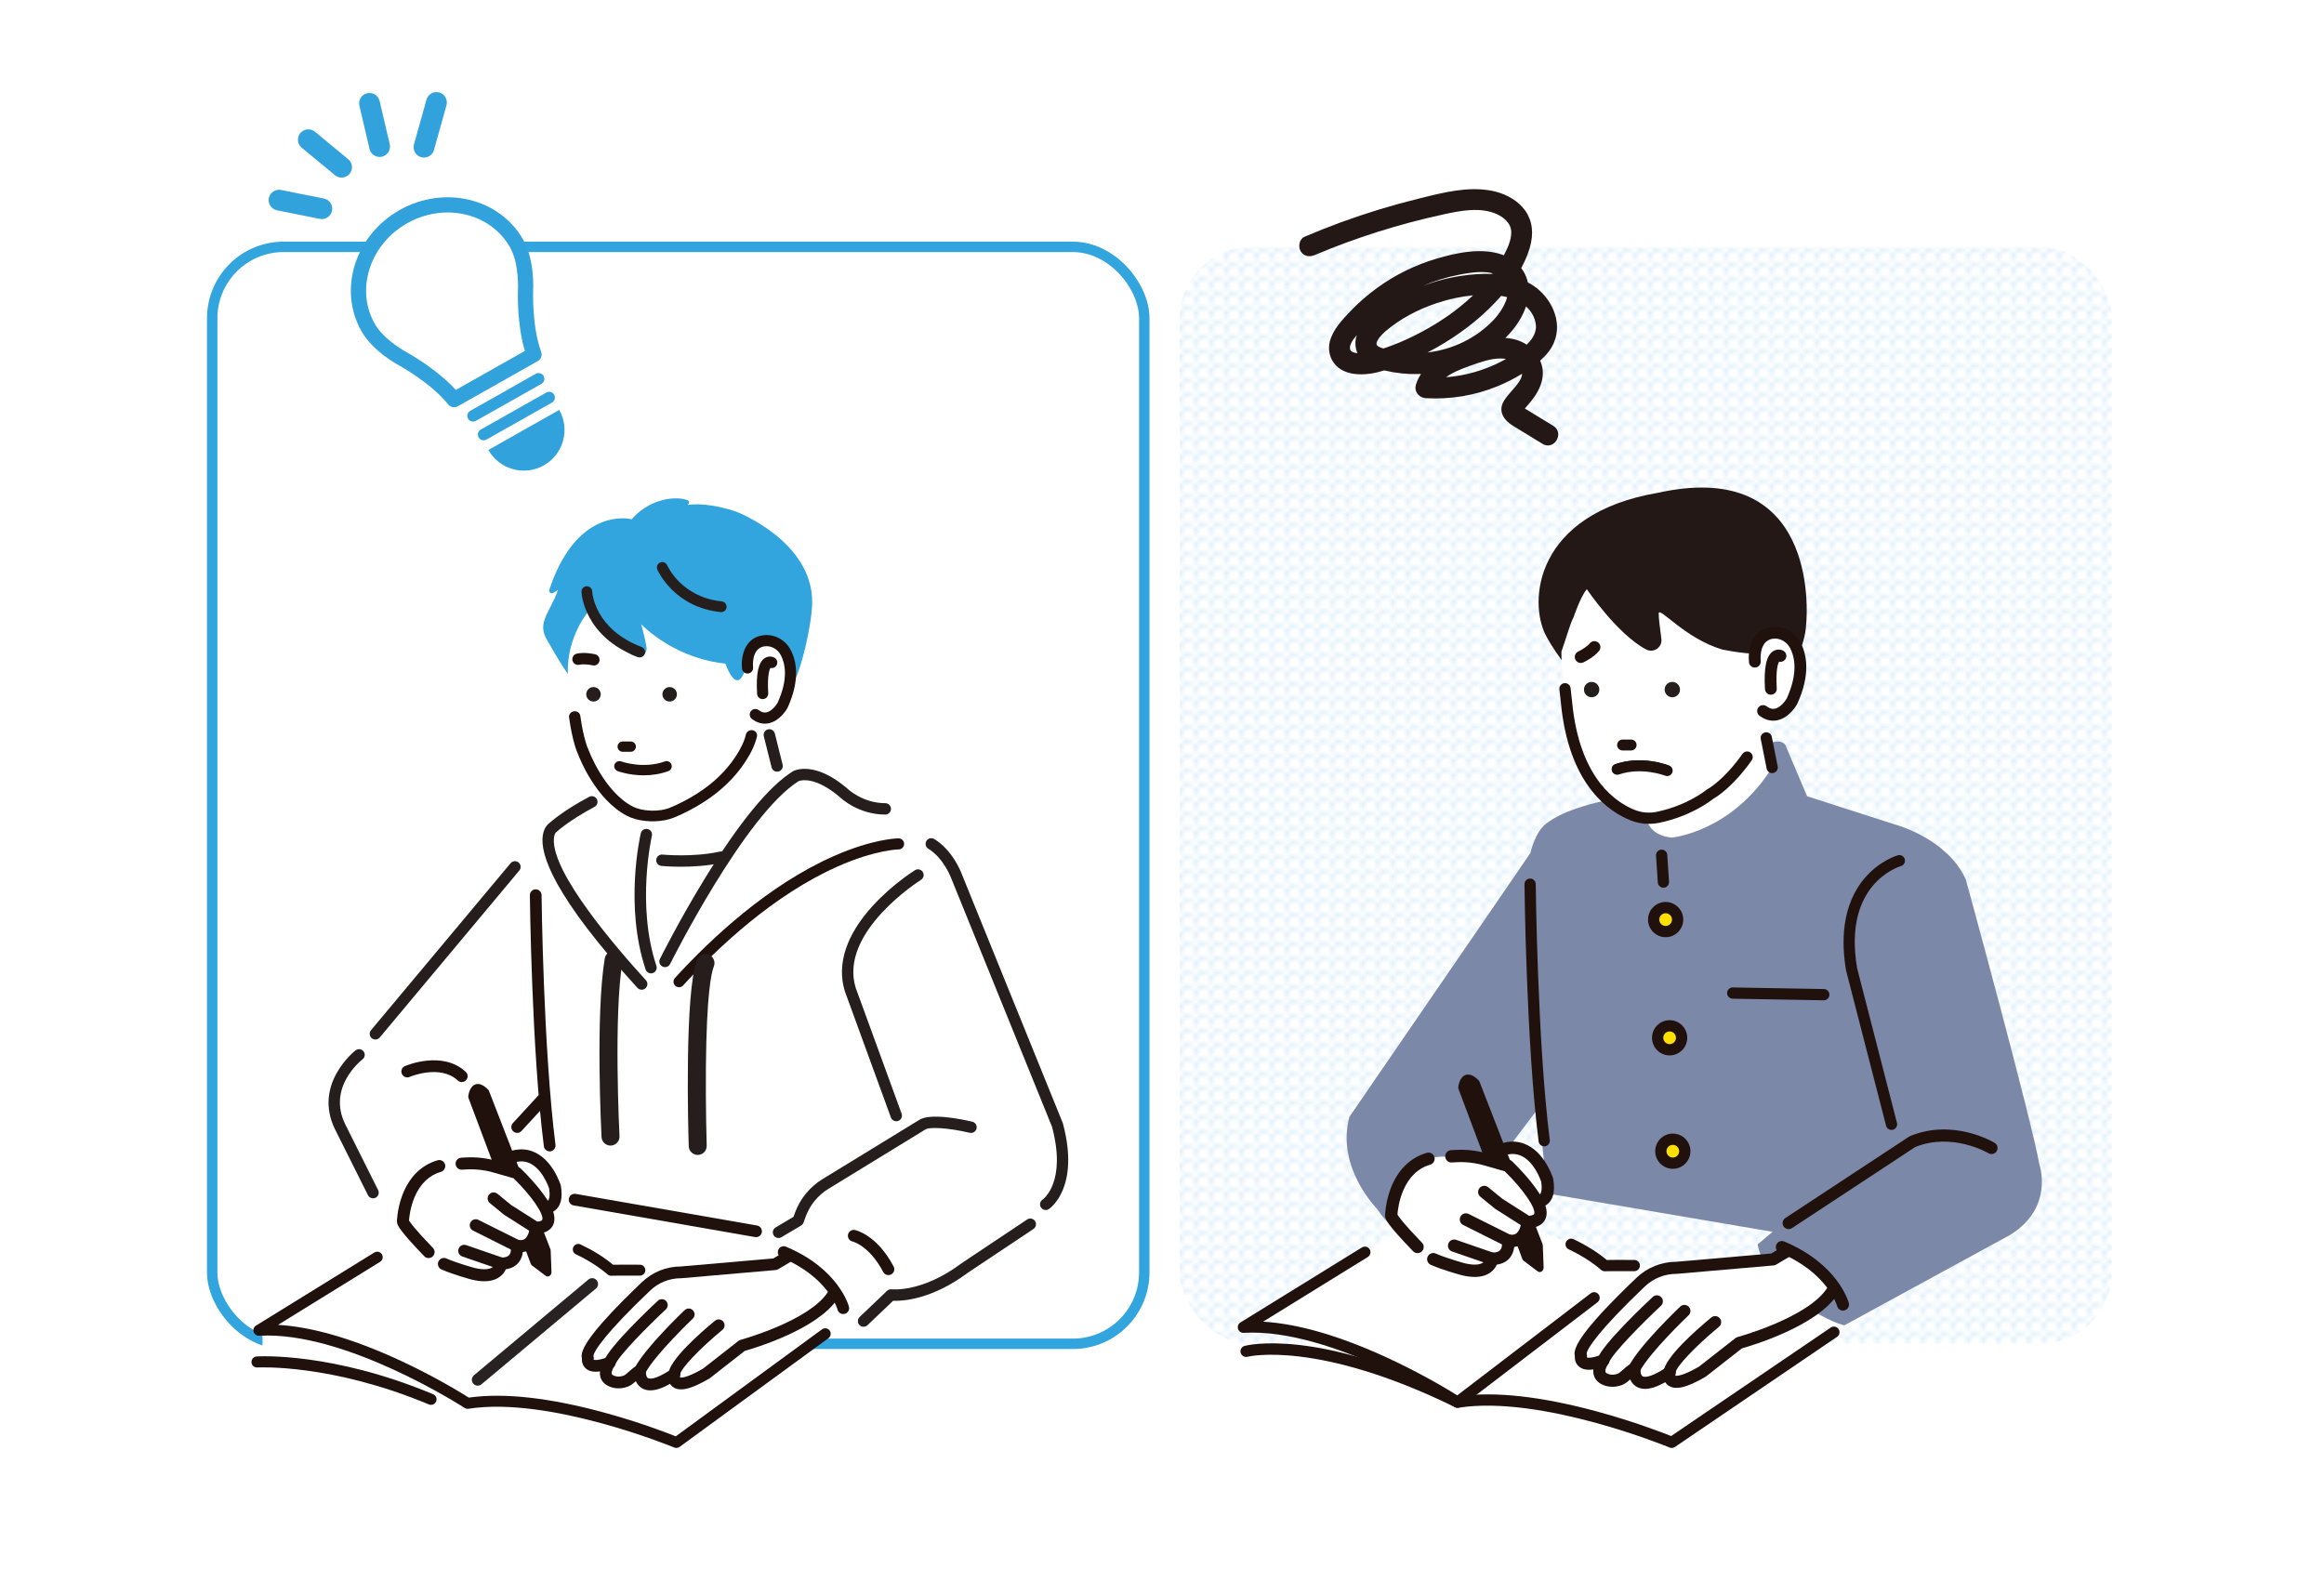 <?xml version="1.0" encoding="UTF-8"?><svg id="_8" xmlns="http://www.w3.org/2000/svg" xmlns:xlink="http://www.w3.org/1999/xlink" viewBox="0 0 670 460"><defs><style>.cls-1,.cls-2{fill:none;}.cls-2{stroke:#32a4de;stroke-miterlimit:10;stroke-width:3px;}.cls-3{fill:#91caef;}.cls-4{fill:#20110d;}.cls-5{fill:#fde002;}.cls-6{fill:#251e1c;}.cls-7{fill:#231815;}.cls-8{fill:#fff;}.cls-9{fill:url(#_新規パターンスウォッチ_2);}.cls-10{fill:#32a4de;}.cls-11{fill:#32a2dc;}.cls-12{fill:#7c88a7;}.cls-13{fill:#282322;}</style><pattern id="_新規パターンスウォッチ_2" x="0" y="0" width="2.521" height="2.468" patternTransform="translate(-1541.586 3109.163) scale(1.455 1.389)" patternUnits="userSpaceOnUse" viewBox="0 0 2.521 2.468"><rect class="cls-1" y="0" width="2.521" height="2.468"/><rect class="cls-8" x="0" y="0" width="2.521" height="2.468"/><circle class="cls-3" cx="1.934" cy=".561" r=".38"/><circle class="cls-3" cx=".587" cy="1.907" r=".38"/></pattern></defs><rect class="cls-2" x="61.175" y="71.175" width="268.719" height="316.287" rx="20.604" ry="20.604"/><rect class="cls-9" x="340.106" y="71.175" width="268.719" height="316.287" rx="20.604" ry="20.604"/><path class="cls-8" d="M410.95,350.265s34.732,0,51.713,14.665c0,0,60.203-1.544,77.183,13.121l-57.887,37.82s-37.048-15.437-61.747-11.577c0,0-35.504-23.155-61.747-21.611l52.485-32.417Z"/><path class="cls-4" d="M481.958,417.489c-.211,0-.422-.041-.622-.124-.366-.152-36.916-15.216-60.874-11.472-.396.06-.799-.026-1.134-.244-.35-.228-35.364-22.839-60.767-21.351-.74.049-1.415-.422-1.639-1.128-.223-.707.062-1.475.693-1.865l35.017-21.628c.761-.47,1.758-.234,2.228.526.47.761.234,1.758-.527,2.228l-30.194,18.65c10.072.596,22.053,4.068,35.718,10.358,10.464,4.817,18.62,9.841,20.715,11.164,10.392-1.487,23.912.017,40.203,4.471,10.246,2.802,18.482,5.974,21.007,6.98l46.039-31.296c.749-.489,1.752-.278,2.241.47.489.749.279,1.752-.47,2.241l-46.747,31.759c-.267.175-.576.264-.886.264Z"/><path class="cls-12" d="M587.934,335.716c-2.21-12.818-21.216-82.212-21.216-82.212-5.304-11.492-19.448-15.47-19.448-15.47l-26.29-8.455-6.319-14.894c-1.533-1.602-3.759-.688-5.867,0l-35.494,15.864-2.054-1.355c-10.103,1.684-20.126,4.01-25.636,8.398-3.167,2.522-4.42,8.398-4.42,8.398l-31.824,53.04c-14.586,33.813-17.001,36.152-17.001,36.152l44.666,6.844c-4.01-8.599-3.356-14.708-3.356-14.708,2.441-6.324,9.724-9.282,9.724-9.282l2.687,26.082,64.939,11.046-4.309,3.646c2.853,15.045,25.345,24.46,25.311,23.157l47.508-25.919c12.818-7.956,8.398-20.332,8.398-20.332Z"/><path class="cls-8" d="M510.909,221.289l-1.615-22.617-34.387,28.156c-1.58,6.026-1.672,13.82,7.058,14.674,0,0,17.175-1.52,28.945-20.213Z"/><path class="cls-7" d="M477.963,142.093c-35.589,6.091-37.395,31.422-32.271,41.158,3.26,6.194,8.529,12.041,8.529,12.041,13.039.232,15.823,4.766,15.823,4.766,1.541-8.212,5.371-7.907,8.877-7.963-1.026,9.108,13.985,4.298,31.19,6.044l-.981-13.314c7.376,7.333,2.608,14.819,6.102,9.189.173.408,4.641-6.017,5.378-12.838,1.198-11.09,0-48.545-42.648-39.083Z"/><path class="cls-8" d="M496.575,187.302c16.27,3.116,9.834-1.323,9.834-1.323,10.039-10.385,12.809,5.539,12.809,5.539,0,12.462-7.988,15.82-7.988,15.82-10.065,24.82-36.322,28.837-36.322,28.837-25.106-4.764-24.761-48.286-24.761-48.286,1.382-3.8,2.348-7.649,3.54-10.013.824-1.633-.529,1.751,0,0,0,0,1.885-5.656,3.77-8.012,0,0,8.763,12.982,17.131,17.4,2.159,1.14,4.706-.642,4.379-3.062-.374-2.769-.773-6.016-.773-7.268,0-2.357,7.348,7.076,18.381,10.369Z"/><path class="cls-4" d="M462.662,366.548c-.388,0-.764-.139-1.058-.394-2.547-2.2-5.693-4.197-9.352-5.936-.808-.384-1.151-1.35-.767-2.157.383-.807,1.35-1.152,2.157-.767,3.698,1.757,6.924,3.775,9.6,6.004,1.194-.021,4.039-.057,7.937-.015.894.01,1.611.742,1.601,1.636-.01.888-.732,1.601-1.618,1.601h-.018c-5.133-.055-8.407.026-8.44.027-.014 0-.028 0-.042 0Z"/><path class="cls-6" d="M484.338,198.829c0,1.221-.989,2.212-2.211,2.212-1.221,0-2.213-.991-2.213-2.212,0-1.221.992-2.211,2.213-2.211,1.221,0,2.211.99,2.211,2.211Z"/><path class="cls-6" d="M461.077,198.829c0,1.221-.99,2.212-2.211,2.212-1.221,0-2.212-.991-2.212-2.212,0-1.221.99-2.211,2.212-2.211,1.221,0,2.211.99,2.211,2.211Z"/><path class="cls-4" d="M464.733,222.185c.24.745,1.013,1.144,1.727.892,6.862-2.426,13.59.328,13.657.356.699.293,1.492-.059,1.775-.788.284-.73-.052-1.56-.749-1.855-.205-.087-3.496-1.447-7.967-1.565-2.302-.06-4.918.209-7.586,1.153-.714.252-1.098,1.061-.857,1.807Z"/><path class="cls-4" d="M473.294,219.228c4.482.118,7.804,1.447,7.943,1.503.39.158.695.459.858.846.164.388.167.816.009,1.205-.326.803-1.244,1.193-2.049.868-.065-.025-6.683-2.585-13.318-.347-.823.279-1.718-.166-1.996-.988h0c-.278-.823.165-1.718.988-1.996,2.353-.795,4.898-1.162,7.563-1.092ZM480.614,223.306c.453.012.886-.254,1.066-.697.112-.276.11-.58-.006-.854-.116-.275-.332-.488-.609-.6-.136-.055-3.383-1.354-7.783-1.47-2.611-.069-5.103.291-7.405,1.068-.583.197-.898.832-.701,1.416.197.583.831.898,1.415.7,6.793-2.293,13.359.246,13.634.356.127.051.259.077.388.081Z"/><path class="cls-4" d="M470.244,213.463h-2.458c-.743,0-1.346.602-1.346,1.346,0,.743.602,1.346,1.346,1.346h2.458c.743,0,1.346-.602,1.346-1.346,0-.743-.602-1.346-1.346-1.346Z"/><path class="cls-4" d="M470.244,216.383h-2.458c-.868,0-1.575-.706-1.575-1.575,0-.868.706-1.574,1.575-1.574h2.458c.868,0,1.575.706,1.575,1.574,0,.868-.706,1.575-1.575,1.575ZM467.787,213.692c-.616,0-1.117.501-1.117,1.117s.501,1.117,1.117,1.117h2.458c.616,0,1.117-.501,1.117-1.117s-.501-1.117-1.117-1.117h-2.458Z"/><path class="cls-8" d="M505.917,190.778s-.836-7.519,4.973-8.3c2.753-.37,5.413,1.137,6.702,3.597,1.567,2.992,2.64,8.205-1,16.168,0,0-3.558,6.326-8.303,2.768l-2.372-14.233Z"/><path class="cls-4" d="M511.229,207.567c-1.304 0-2.607-.467-3.823-1.379-.65-.488-.782-1.411-.294-2.061.488-.651,1.411-.782,2.061-.294.895.672,1.74.912,2.584.734,1.663-.35,3.103-2.277,3.523-2.997,3.366-7.401,2.408-12.139,1.007-14.812-1.031-1.967-3.12-3.101-5.202-2.822-4.302.578-3.732,6.433-3.706,6.682.086.807-.498,1.533-1.305,1.62-.808.09-1.532-.493-1.622-1.299-.344-3.095.518-9.153,6.24-9.922,3.304-.444,6.599,1.314,8.201,4.373,1.71,3.263,2.93,8.942-.965,17.463-.017.037-.036.074-.056.11-.217.386-2.216,3.79-5.511,4.484-.377.079-.756.119-1.135.119Z"/><path class="cls-4" d="M511.228,207.796c-1.367,0-2.699-.479-3.96-1.424-.75-.563-.903-1.631-.34-2.382.563-.75,1.632-.902,2.382-.34.839.63,1.625.855,2.4.694,1.577-.332,2.969-2.197,3.372-2.888,3.318-7.299,2.378-11.965,1.002-14.591-.986-1.882-2.984-2.968-4.968-2.701-4.085.549-3.534,6.191-3.508,6.431.099.932-.578,1.771-1.508,1.872-.45.05-.894-.079-1.248-.362-.354-.283-.576-.688-.626-1.139-.352-3.172.54-9.381,6.437-10.174,3.393-.457,6.787,1.349,8.435,4.494,1.733,3.309,2.974,9.059-.96,17.665-.02.044-.042.087-.065.128-.221.393-2.267,3.879-5.663,4.594-.389.082-.786.123-1.182.123h-.001ZM508.291,203.768c-.379,0-.752.172-.996.497-.411.548-.3,1.329.249,1.741,1.179.884,2.419,1.333,3.685,1.333h.001c.364,0,.73-.038,1.087-.114,3.199-.673,5.147-3.995,5.359-4.372.018-.031.034-.062.048-.094,3.856-8.436,2.656-14.043.97-17.261-1.558-2.975-4.76-4.682-7.968-4.253-5.547.746-6.379,6.651-6.043,9.67.036.33.199.625.457.832.259.208.584.301.912.264.68-.074,1.174-.688,1.102-1.369-.027-.258-.619-6.326,3.903-6.933,2.178-.292,4.361.891,5.435,2.942,1.423,2.716,2.404,7.526-1.002,15.013-.026.047-1.588,2.685-3.684,3.126-.912.192-1.818-.062-2.769-.775-.223-.167-.485-.248-.744-.248Z"/><path class="cls-4" d="M510.533,200.072c-.774,0-1.423-.604-1.468-1.387-.356-6.13.36-9.54,2.254-10.731,1.007-.634,2.081-.463,2.694-.123.711.394.969,1.29.575,2.001-.352.635-1.103.909-1.768.679-.26.3-1.175,1.815-.816,8.004.047.812-.573,1.508-1.384,1.555-.029.002-.058.002-.087.002ZM512.586,190.407c.012.007.028.015.044.024-.015-.008-.03-.015-.044-.024Z"/><path class="cls-4" d="M510.533,200.301c-.9,0-1.645-.704-1.697-1.602-.361-6.222.389-9.698,2.36-10.938,1.093-.687,2.26-.499,2.927-.13.397.22.685.582.811,1.018.126.437.073.896-.147,1.294-.374.674-1.142,1.006-1.878.833-.29.458-.999,2.173-.677,7.726.054.937-.663,1.743-1.6,1.797-.034.002-.067.003-.1.003ZM512.78,187.756c-.423,0-.888.108-1.34.392-1.815,1.142-2.497,4.486-2.147,10.524.038.657.583,1.171,1.24,1.171l.074-.002c.331-.019.635-.166.856-.414.221-.248.332-.567.313-.899-.305-5.256.289-7.21.7-7.921l-0-0.0.221-.401.039.021-.04.078.053-.06.146.051c.572.197,1.199-.043,1.492-.574.161-.291.199-.626.107-.945-.092-.319-.302-.583-.593-.744-.285-.158-.68-.275-1.121-.275Z"/><path class="cls-4" d="M420.211,405.912c-.242,0-.486-.054-.713-.165-39.712-19.482-59.65-14.606-59.846-14.554-.863.226-1.749-.288-1.978-1.15-.229-.862.28-1.746,1.141-1.978.837-.226,20.831-5.254,61.207,14.335l38.569-29.494c.711-.544,1.726-.407,2.269.302.543.71.408,1.726-.302,2.27l-39.364,30.101c-.288.22-.635.333-.984.333Z"/><path class="cls-8" d="M511.169,363.13l-27.852,2.418c-3.836,0-7.523,1.47-10.304,4.112-6.709,6.377-18.555,18.229-17.226,21.218,0,0-.921,4.145,6.448,1.382,0,0-3.024,4.032.686,5.495,1.313.518,2.78.458,4.095-.051,1.289-.499,2.093-1.825,4.199-3.141,0,0-.921,8.52,10.132,1.151,0,0-1.612,6.217,9.441-.23l10.593-8.29s20.84-5.642,26.827-14.853c0,0-1.957-10.823-12.78-11.744l-4.26,2.533Z"/><path class="cls-4" d="M474.237,400.454c-.944,0-1.772-.219-2.494-.657-.883-.536-1.431-1.29-1.768-2.067-.712.636-1.395,1.233-2.33,1.595-1.783.691-3.688.708-5.361.048-1.843-.726-2.534-1.955-2.789-2.857-.159-.561-.187-1.127-.132-1.669-1.833.268-3.211-.016-4.172-.851-.962-.836-1.235-2.011-1.176-2.948-.385-1.595.411-4.223,6.066-10.655,3.701-4.21,8.425-8.845,11.735-11.992,3.096-2.943,7.15-4.572,11.424-4.591l27.383-2.377,3.918-2.329c.824-.492,1.892-.22,2.383.606.491.825.22,1.892-.606,2.383l-4.26,2.533c-.225.134-.477.215-.738.238l-27.852,2.418c-.05.004-.1.006-.151.006-3.406,0-6.64,1.291-9.105,3.634-13.142,12.49-16.724,18.012-16.788,19.364.125.319.161.604.067.946-.004.048-.002.109.005.149.173.074,1.154.366,4.128-.749.724-.271,1.539-.032,2.002.585.463.618.463,1.468-0,2.086-.43.586-.947,1.705-.785,2.268.061.212.303.403.718.567.859.338,1.863.318,2.829-.055.373-.145.795-.522,1.331-1,.639-.571,1.434-1.281,2.575-1.994.565-.353,1.281-.353,1.845.001.564.353.877.998.806,1.66-.047.501.038,1.738.606,2.077.264.158,1.833.775,6.833-2.559.6-.4,1.384-.388,1.972.03.587.418.856,1.155.675,1.853-.032.141-.037.367-.012.492.305.076,1.901.237,6.792-2.601l10.499-8.217c.183-.143.393-.248.617-.309.202-.055,20.27-5.577,25.824-14.122.524-.805,1.6-1.034,2.406-.51.805.524,1.033,1.601.51,2.406-5.914,9.099-24.609,14.674-27.486,15.488l-10.321,8.077c-.062.048-.127.093-.195.133-5.463,3.186-8.788,3.934-10.786,2.422-.335-.254-.599-.551-.8-.873-2.297,1.283-4.236,1.92-5.843,1.92ZM457.423,390.339c0,0,0,0,0,0h0Z"/><path class="cls-4" d="M462.235,393.999c-.201,0-.405-.035-.605-.109-.9-.335-1.359-1.335-1.025-2.236,1.561-4.202,13.495-15.486,15.872-17.706.702-.656,1.803-.617,2.458.084.655.702.618,1.802-.084,2.458-5.271,4.922-13.999,13.721-14.985,16.375-.26.7-.924,1.134-1.631,1.134Z"/><path class="cls-4" d="M471.214,396.301c-.27,0-.544-.063-.801-.196-.852-.443-1.183-1.493-.74-2.345,3.093-5.946,14.264-16.588,14.738-17.038.696-.661,1.797-.633,2.458.064.661.696.633,1.797-.063,2.458-.112.106-11.222,10.689-14.047,16.121-.31.595-.916.937-1.544.937Z"/><path class="cls-4" d="M481.348,397.455c-.96,0-1.739-.781-1.739-1.742,0-4.066,9.621-12.438,13.758-15.849.741-.611,1.837-.505,2.448.235.611.741.506,1.837-.235,2.448-6.681,5.51-12.402,11.542-12.493,13.172,0,.96-.778,1.736-1.739,1.736Z"/><path class="cls-12" d="M419.533,351.186s-10.674,14.993-22.542-2.652c0,0-11.934-11.934-7.956-26.52l49.516-72.176,2.64-3.848,14.807,18.343-1.326,40.443-35.139,46.41Z"/><path class="cls-8" d="M446.044,340.279s-4.534-14.734-16.246-7.178l-3.022,4.156,8.689,6.801s12.468,7.556,10.579-3.778Z"/><path class="cls-4" d="M442.646,348.065c-3.319,0-7.066-2.14-7.978-2.692-.052-.032-.103-.066-.151-.104l-8.69-6.8c-.652-.51-.783-1.445-.296-2.115l3.022-4.156c.112-.153.251-.285.41-.388,3.679-2.373,7.141-2.995,10.291-1.846,5.815,2.12,8.16,9.548,8.257,9.864.02.065.036.132.047.199.589,3.534-.046,5.958-1.888,7.206-.884.599-1.932.832-3.026.832ZM436.338,342.788c2.264,1.348,6.193,2.861,7.611,1.899.724-.491.935-1.925.597-4.042-.261-.773-2.263-6.312-6.353-7.796-2.134-.774-4.597-.305-7.324,1.394l-1.977,2.718,7.446,5.827Z"/><path class="cls-4" d="M442.646,348.304c-3.343,0-7.046-2.087-8.102-2.727-.061-.037-.12-.077-.175-.122l-8.688-6.799c-.757-.592-.908-1.665-.342-2.444l3.022-4.156c.13-.178.289-.328.473-.447,3.745-2.416,7.278-3.046,10.503-1.87,5.934,2.164,8.306,9.699,8.404,10.018.023.075.041.152.054.23.606,3.634-.064,6.139-1.99,7.443-.855.579-1.918.873-3.16.873ZM436.09,329.644c-2.211,0-4.553.791-6.996,2.367-.135.087-.252.197-.347.327l-3.022,4.155c-.413.569-.303,1.353.25,1.786l8.69,6.801c.042.033.085.062.128.089.731.443,4.552,2.657,7.853,2.657,1.145,0,2.118-.266,2.892-.791,1.757-1.19,2.358-3.535,1.786-6.969-.01-.056-.023-.113-.04-.168-.095-.311-2.398-7.627-8.111-9.71-.996-.363-2.025-.545-3.084-.545ZM442.699,345.222c-1.877,0-4.668-1.147-6.483-2.229l-.025-.017-7.628-5.97,2.18-2.967c2.792-1.739,5.326-2.216,7.532-1.416,4.224,1.533,6.277,7.292,6.497,7.944.368,2.284.126,3.764-.689,4.317-.348.235-.825.337-1.384.337ZM436.473,342.591c2.271,1.349,6.076,2.756,7.341,1.898.632-.429.813-1.816.495-3.807-.203-.591-2.184-6.152-6.198-7.609-2.05-.742-4.431-.29-7.077,1.347l-1.814,2.494,7.252,5.676Z"/><path class="cls-4" d="M425.582,312.574l18.093,46.597.236,6.312-4.017-3.019-18.335-48.808c-.022-.07-.028-.144-.018-.217.1-.683.777-4.151,3.911-1.076.059.058.104.132.13.21Z"/><path class="cls-4" d="M443.911,366.773c-.21,0-.42-.069-.603-.207l-4.017-3.019c-.205-.154-.36-.381-.442-.647l-18.367-48.912c-.058-.188-.078-.388-.058-.586.027-.27.314-2.661,1.929-3.388,1.128-.508,2.446-.015,3.918,1.467.141.141.248.322.313.524l18.131,46.716c.041.126.064.259.069.394l.236,6.312c.018.482-.197.935-.557,1.175-.171.114-.362.17-.552.17ZM440.813,361.619l1.896,1.425-.135-3.613-17.968-46.207c-.82-.77-1.293-.874-1.449-.806-.189.084-.389.567-.484,1.024l18.14,48.177Z"/><path class="cls-8" d="M401.085,350.48s.244-11.231,8.387-15.44c1.163-.601,2.488-1.059,3.996-1.321,1.067-.185,2.226-.272,3.485-.241l7.178-.378,10.579,3.022s16.623,15.868,5.667,16.246c0,0-.378,6.423-5.667,5.289,0,0,1.133,5.289-4.534,5.289,0,0-.378,4.912-8.312,3.022,0,0-9.823-2.645-11.334-4.534,0,0-.764-.764-1.858-1.895-2.674-2.765-7.319-7.721-7.587-9.061Z"/><path class="cls-4" d="M425.15,367.94c-1.098,0-2.313-.158-3.642-.474-.015-.003-.029-.007-.044-.011-.219-.059-5.395-1.459-8.876-2.986-.778-.341-1.132-1.248-.79-2.025.341-.777,1.248-1.131,2.025-.791,3.164,1.388,8.058,2.729,8.419,2.827,3.15.745,4.711.276,5.468-.25.823-.573.931-1.396.935-1.431.029-.828.702-1.389,1.53-1.389,1.223,0,2.082-.291,2.552-.865.653-.797.565-2.129.476-2.575-.101-.507.058-1.038.427-1.401.369-.364.894-.522,1.4-.414.956.205,1.696.097,2.264-.332,1.133-.855,1.501-2.853,1.547-3.55.052-.787.693-1.413,1.481-1.44,1.216-.042,2.036-.314,2.194-.728.721-1.893-3.819-7.979-8.598-12.608l-6.025-1.721c-2.614-.747-5.317-1.053-8.03-.91l-1.351.071c-.841.054-1.571-.606-1.616-1.454-.045-.848.607-1.571,1.454-1.616l1.351-.071c3.053-.161,6.095.184,9.036,1.024l6.393,1.826c.24.068.459.194.639.366.114.108,2.81,2.691,5.354,5.841,3.804,4.711,5.159,7.998,4.265,10.346-.382,1.004-1.335,2.191-3.669,2.582-.277,1.307-.948,3.259-2.558,4.484-.621.473-1.559.958-2.845,1.049-.079.971-.373,2.143-1.191,3.155-.879,1.087-2.143,1.739-3.768,1.945-.292.705-.824,1.562-1.792,2.269-1.149.838-2.627,1.258-4.417,1.258Z"/><path class="cls-4" d="M425.15,368.179c-1.114,0-2.358-.162-3.697-.481l-.051-.013c-.553-.149-5.497-1.502-8.909-2.998-.435-.191-.769-.539-.941-.981-.172-.442-.162-.925.028-1.359.394-.895,1.443-1.306,2.34-.913,3.171,1.391,8.175,2.758,8.387,2.815,3.056.723,4.552.282,5.268-.216.735-.512.831-1.233.835-1.263.031-.918.775-1.599,1.767-1.599,1.148,0,1.944-.262,2.367-.777.592-.722.504-1.99.427-2.377-.119-.592.066-1.196.493-1.618.429-.423,1.034-.602,1.618-.478.884.19,1.561.095,2.07-.289,1.056-.798,1.411-2.753,1.452-3.375.061-.917.797-1.632,1.712-1.664,1.232-.042,1.881-.319,1.978-.574.614-1.611-3.274-7.24-8.498-12.309l-5.967-1.705c-2.59-.74-5.266-1.043-7.952-.902l-1.351.071c-.46.031-.916-.128-1.271-.443-.36-.32-.571-.759-.597-1.237-.025-.474.136-.929.454-1.282.317-.353.753-.561,1.227-.585l1.351-.071c3.08-.165,6.145.185,9.115,1.033l6.392,1.826c.276.079.532.225.739.423.027.026,2.799,2.674,5.375,5.864,3.862,4.784,5.23,8.146,4.303,10.581-.379.995-1.328,2.261-3.693,2.705-.319,1.404-1.03,3.263-2.612,4.467-.557.424-1.481.945-2.771,1.08-.13,1.203-.542,2.24-1.225,3.085-.892,1.103-2.165,1.78-3.787,2.013-.397.898-1.008,1.652-1.818,2.243-1.186.865-2.72,1.304-4.558,1.304ZM413.208,361.763c-.5,0-.978.29-1.191.777-.139.317-.147.67-.021.993.126.323.37.578.688.717,3.438,1.508,8.623,2.915,8.842,2.974,3.499.834,6.113.568,7.899-.735.775-.566,1.351-1.295,1.712-2.167l.053-.128.138-.018c1.561-.198,2.776-.823,3.613-1.858.659-.815,1.042-1.833,1.139-3.024l.016-.205.205-.015c1.026-.072,1.94-.409,2.717-1,1.525-1.161,2.184-3.003,2.469-4.344l.034-.16.161-.027c2.259-.378,3.142-1.531,3.485-2.431.86-2.26-.483-5.472-4.227-10.11-2.557-3.167-5.306-5.793-5.333-5.819-.152-.145-.338-.252-.54-.31l-6.392-1.826c-2.919-.833-5.932-1.175-8.958-1.015l-1.351.071c-.347.018-.665.17-.897.428-.232.258-.35.591-.332.937.018.35.174.671.437.905.258.23.586.344.926.323l1.353-.071c2.738-.144,5.467.165,8.108.919l6.083,1.738.043.042c4.112,3.982,9.515,10.606,8.655,12.864-.269.705-1.625.855-2.409.882-.669.023-1.207.547-1.251,1.218-.048.727-.437,2.815-1.641,3.725-.625.472-1.429.596-2.458.375-.427-.091-.868.041-1.182.351-.313.308-.447.751-.36,1.184.003.017.333,1.727-.526,2.774-.518.632-1.439.952-2.737.952-.725,0-1.268.487-1.291,1.158-.006.059-.128.985-1.038,1.619-.795.553-2.423,1.052-5.659.286-.542-.147-5.312-1.46-8.461-2.841-.169-.074-.345-.109-.519-.109Z"/><path class="cls-4" d="M408.672,361.079c-.402,0-.804-.157-1.105-.469-7.594-7.851-7.861-9.187-7.99-9.829-.022-.11-.032-.223-.029-.335.003-.146.095-3.63,1.547-7.539,1.979-5.327,5.539-8.883,10.295-10.282.815-.241,1.669.226,1.909,1.041.24.814-.226,1.669-1.041,1.908-8.454,2.487-9.503,12.856-9.622,14.67.252.48,1.466,2.36,7.141,8.227.59.61.574,1.584-.036,2.174-.299.289-.684.432-1.069.432Z"/><path class="cls-4" d="M408.672,361.318c-.486,0-.939-.192-1.276-.541-7.643-7.902-7.909-9.233-8.052-9.948-.026-.126-.037-.257-.034-.387.003-.148.095-3.668,1.561-7.617,2.007-5.401,5.621-9.006,10.452-10.427.455-.134.935-.083,1.351.144.417.227.72.604.854,1.059.134.455.083.935-.144,1.352-.227.416-.603.719-1.058.853-3.496,1.029-6.115,3.535-7.784,7.451-1.292,3.03-1.596,5.995-1.662,6.936.292.521,1.588,2.447,7.07,8.114.33.341.507.79.499,1.265-.008.474-.2.918-.541,1.247-.333.322-.771.499-1.235.499ZM411.826,332.802c-.124,0-.247.018-.369.054-4.681,1.377-8.187,4.881-10.139,10.135-1.439,3.875-1.529,7.317-1.532,7.461-.002.095.006.19.025.283.114.571.382,1.908,7.927,9.71.482.499,1.337.512,1.835.031.249-.241.39-.565.396-.912.006-.347-.124-.675-.365-.924-5.597-5.786-6.886-7.72-7.181-8.282l-.031-.059.004-.067c.057-.877.349-3.983,1.704-7.161,1.727-4.054,4.449-6.652,8.089-7.723.332-.098.607-.319.773-.624.166-.304.203-.655.106-.988-.098-.333-.32-.608-.625-.774-.193-.105-.404-.159-.618-.159Z"/><path class="cls-4" d="M430.176,364.486c-.166,0-.335-.027-.501-.084l-10.956-3.778c-.803-.277-1.229-1.152-.952-1.955.277-.803,1.153-1.229,1.954-.952l10.957,3.778c.803.277,1.229,1.152.952,1.954-.22.637-.815,1.037-1.453,1.037Z"/><path class="cls-4" d="M430.176,364.725c-.197,0-.392-.033-.579-.098l-10.956-3.778c-.926-.32-1.42-1.333-1.101-2.258.155-.449.475-.81.902-1.018.427-.208.908-.237,1.356-.082l10.956,3.778c.449.155.81.475,1.018.901.208.427.237.909.082,1.357-.247.717-.922,1.198-1.679,1.198ZM419.219,357.871c-.194,0-.388.044-.568.132-.312.152-.546.416-.659.744-.233.677.128,1.417.804,1.651l10.956,3.778c.137.047.28.072.423.072.553,0,1.046-.352,1.227-.876.113-.328.092-.68-.06-.992-.152-.312-.416-.546-.744-.659l-10.956-3.778c-.139-.048-.281-.072-.424-.072Z"/><path class="cls-4" d="M440.375,353.907c-.282,0-.568-.078-.824-.241l-8.312-5.289c-.052-.032-.101-.068-.148-.107l-4.156-3.4c-.657-.538-.754-1.506-.216-2.163.538-.658,1.506-.754,2.163-.216l4.085,3.342,8.234,5.24c.716.456.927,1.406.472,2.122-.293.46-.79.712-1.298.712Z"/><path class="cls-4" d="M440.375,354.146c-.337,0-.666-.096-.952-.278l-8.312-5.289c-.059-.038-.116-.079-.171-.123l-4.156-3.401c-.367-.3-.595-.726-.642-1.198-.047-.472.092-.934.393-1.301.301-.367.726-.596,1.198-.643.471-.046.934.092,1.302.393l4.085,3.342,8.211,5.224c.4.254.677.65.78,1.113.103.463.019.939-.235,1.339-.328.515-.889.823-1.5.823ZM427.911,342.381c-.044,0-.088.002-.131.007-.345.034-.656.201-.876.47-.219.268-.322.606-.287.951.034.345.201.656.47.875l4.156,3.4c.039.032.081.063.125.09l8.312,5.289c.209.133.449.203.695.203.447,0,.857-.225,1.097-.602.186-.293.247-.64.172-.978-.075-.339-.278-.627-.57-.813l-8.235-5.24-4.108-3.359c-.234-.192-.521-.294-.82-.294Z"/><path class="cls-4" d="M434.708,359.196c-.231,0-.466-.053-.686-.163l-12.09-6.045c-.759-.38-1.067-1.303-.687-2.063.38-.759,1.303-1.066,2.063-.688l12.09,6.045c.759.38,1.067,1.303.687,2.062-.269.539-.812.85-1.376.85Z"/><path class="cls-4" d="M434.709,359.435c-.273,0-.547-.065-.793-.188l-12.09-6.045c-.425-.212-.741-.577-.891-1.027-.15-.45-.116-.932.096-1.356.438-.876,1.507-1.233,2.383-.795l12.09,6.045c.424.212.741.577.891,1.027.15.45.116.932-.096,1.356-.303.606-.912.983-1.59.983ZM422.623,350.316c-.477,0-.937.263-1.164.718-.155.31-.18.662-.07.991.11.329.341.596.651.751l12.09,6.045c.183.091.378.138.58.138.495,0,.941-.275,1.162-.718.155-.31.18-.662.071-.991-.11-.329-.341-.596-.651-.751l-12.09-6.045c-.186-.093-.383-.137-.578-.137Z"/><path class="cls-4" d="M445.184,330.527c-.805,0-1.504-.599-1.608-1.418-3.579-28.183-4.068-73.702-4.072-74.158-.009-.896.711-1.63,1.607-1.639h.016c.889,0,1.613.716,1.623,1.607.004.454.491,45.787,4.046,73.781.113.889-.516,1.702-1.405,1.814-.07.009-.139.013-.206.013Z"/><path class="cls-4" d="M545.315,325.791c-.723,0-1.382-.486-1.57-1.218l-11.502-44.653c-.011-.043-.02-.086-.028-.129-1.346-7.807-1.473-18.799,5.566-26.829,4.27-4.871,9.141-6.297,9.347-6.355.864-.245,1.76.256,2.004,1.118.244.86-.254,1.756-1.112,2.003h0c-.687.2-16.769,5.187-12.617,29.447l11.485,44.588c.224.868-.299,1.753-1.166,1.976-.136.035-.272.052-.406.052Z"/><path class="cls-4" d="M515.661,354.391c-.565 0-1.12-.275-1.454-.783-.528-.802-.306-1.88.497-2.408l35.693-23.488c.093-.061.191-.113.294-.155,12.412-5.111,23.877,1.671,24.359,1.962.822.497,1.085,1.565.589,2.388-.496.821-1.565,1.084-2.385.591-.108-.065-10.385-6.096-21.088-1.786l-35.551,23.395c-.294.194-.626.286-.954.286Z"/><path class="cls-4" d="M531.317,377.879c-.766,0-1.468-.51-1.677-1.285-.116-.418-2.839-9.667-16.609-15.431-.886-.371-1.303-1.389-.932-2.275.37-.886,1.389-1.304,2.275-.932,15.464,6.473,18.503,17.279,18.625,17.736.248.928-.304,1.881-1.232,2.128-.15.04-.301.059-.449.059Z"/><path class="cls-4" d="M479.556,255.947c-.847,0-1.561-.658-1.618-1.516l-.512-7.726c-.059-.894.618-1.667,1.512-1.727.9-.059,1.667.618,1.727,1.512l.512,7.726c.059.894-.618,1.667-1.512,1.727-.037.002-.073.004-.109.004Z"/><path class="cls-4" d="M525.792,288.416c-.01,0-.019,0-.029-0l-26.252-.461c-.896-.016-1.61-.755-1.594-1.651.016-.887.739-1.595,1.622-1.595.01,0,.019,0,.029 0l26.252.461c.896.016,1.61.755,1.594,1.651-.016.887-.739,1.595-1.622,1.595Z"/><circle class="cls-5" cx="480.197" cy="265.147" r="3.454"/><path class="cls-4" d="M480.197,270.224c-2.799,0-5.077-2.277-5.077-5.077s2.277-5.077,5.077-5.077,5.077,2.277,5.077,5.077-2.278,5.077-5.077,5.077ZM480.197,263.316c-1.01,0-1.831.821-1.831,1.831s.821,1.831,1.831,1.831c1.01,0,1.831-.821,1.831-1.831s-.821-1.831-1.831-1.831Z"/><circle class="cls-5" cx="481.348" cy="299.228" r="3.454" transform="translate(-77.869 206.981) rotate(-22.5)"/><path class="cls-4" d="M481.348,304.305c-2.799,0-5.077-2.277-5.077-5.077s2.277-5.077,5.077-5.077,5.077,2.278,5.077,5.077-2.278,5.077-5.077,5.077ZM481.348,297.396c-1.01,0-1.831.821-1.831,1.831,0,1.01.821,1.831,1.831,1.831,1.01,0,1.831-.821,1.831-1.831,0-1.01-.821-1.831-1.831-1.831Z"/><circle class="cls-5" cx="482.269" cy="331.927" r="3.454"/><path class="cls-4" d="M482.269,337.004c-2.799,0-5.077-2.277-5.077-5.077s2.278-5.077,5.077-5.077,5.077,2.278,5.077,5.077-2.277,5.077-5.077,5.077ZM482.269,330.096c-1.01,0-1.831.821-1.831,1.831,0,1.01.821,1.831,1.831,1.831,1.01,0,1.831-.821,1.831-1.831,0-1.01-.821-1.831-1.831-1.831Z"/><path class="cls-4" d="M510.907,222.913c-.758,0-1.436-.534-1.59-1.306l-1.697-8.531c-.175-.879.396-1.733,1.275-1.908.88-.176,1.734.396,1.908,1.275l1.697,8.531c.175.879-.396,1.733-1.275,1.908-.107.021-.213.032-.318.032Z"/><path class="cls-4" d="M475.36,237.55c-1.791,0-3.565-.335-5.239-.998-6.225-2.466-17.084-9.841-19.858-31.532l-.694-6.244c-.099-.891.543-1.693,1.434-1.792.892-.1,1.693.543,1.792,1.434l.691,6.218c2.559,20.01,12.27,26.697,17.831,28.899,2.01.796,4.211.979,6.364.528,8.858-1.854,14.199-6.267,14.252-6.311.097-.081.206-.153.319-.21.038-.02,4.599-2.414,10.109-10.194.518-.731,1.532-.904,2.262-.386.731.518.904,1.531.386,2.262-5.479,7.735-10.15,10.585-11.126,11.125-.963.774-6.546,5.009-15.539,6.891-.991.207-1.99.311-2.984.311Z"/><path class="cls-4" d="M454.669,188.055c.102-.079.214-.148.335-.204h0c.629-.293,2.45-1.286,3.311-2.348.606-.743,1.692-.856,2.435-.254.742.602.856,1.692.255,2.434-1.522,1.876-4.24,3.168-4.545,3.309-.867.401-1.896.023-2.297-.844-.345-.745-.115-1.609.507-2.092Z"/><path class="cls-8" d="M305.524,332.428c-2.234-12.959-30.302-81.479-30.302-81.479-1.85-4.009-2.216-14.291-10.346-15.263-16.835-2.014-26.914-12.57-26.914-12.57l-8.53.68c-4.38-1.916-2.245,3.36-5.759-4.679l-2.802-11.063c1.17-.628,5.015-3.107,6.552-9.227.087-.346.165-.705.236-1.074.014-.074.029-.148.043-.223.028-.154.054-.31.079-.468.02-.125.038-.251.056-.378.019-.135.039-.269.056-.407.031-.257.058-.518.082-.785.009-.1.015-.202.023-.303.016-.212.029-.427.04-.646.005-.098.009-.196.013-.295.011-.312.019-.627.019-.952,0-.001 0-.003 0-.004,0,0-.431-2.481-1.579-4.769-.088-.176-.181-.351-.278-.524-.194-.345-.405-.681-.635-.997-.459-.633-.993-1.19-1.609-1.592-.154-.101-.313-.191-.478-.271-.082-.04-.166-.077-.251-.112-.339-.138-.7-.229-1.083-.265-.192-.018-.389-.022-.592-.011-.406.022-.835.105-1.287.257-.453.153-.929.376-1.431.679-.251.151-.508.323-.771.516-.395.289-.805.626-1.229,1.014-.283.259-.572.541-.868.848,0,0-.085.65-.261,1.58-.027.143-.056.293-.088.448-.047.233-.099.477-.156.73-.057.252-.119.512-.186.774-.067.262-.139.528-.216.791s-.159.526-.246.782c-.058.171-.119.338-.181.502-.063.164-.128.324-.195.478-.135.309-.279.595-.432.85-.077.127-.156.246-.238.356-.163.219-.336.401-.518.534-.091.067-.185.121-.281.162-.336.143-.703.121-1.101-.123-.227-.14-.464-.352-.712-.648-.186-.222-.377-.49-.574-.811-.46-.747-.953-1.774-1.478-3.139-15.132-1.574-24.282-11.377-24.282-11.377.828,3,1.295,5.149,1.547,6.684.299,1.823-1.51,3.271-3.222,2.579-.388-.157-.771-.32-1.151-.485,0,0-11.037-7.74-12.361-12.446,0,0-6.315,7.29-5.952,17.985-.059-.082-.12-.169-.18-.254.321,1.749.596,3.257.732,4.235,0,0-.138,19.162,10.786,30.416-8.2,3.872-16.046,11.022-17.429,14.649l-9.146,6.626-50.336,62.957c-4.022,14.746,13.712,37.729,13.712,37.729,11.998,17.839,22.726-4.404,22.726-4.404l4.348-5.829,10.726,1.643c-2.265-4.857-3.058-8.928-3.317-11.575l10.261-13.755,2.209,27.445,65.652,11.167-2.25,1.904c-1.393,1.179-1.892,3.103-1.263,4.817,4.936,13.445,24.01,21.758,23.978,20.53l11.958-9.195h3.704c6.07-.434,12.686-4.032,17.508-7.744l18.958-12.649c12.959-8.043,8.49-20.555,8.49-20.555Z"/><path class="cls-8" d="M305.524,332.428c-2.234-12.959-30.302-81.479-30.302-81.479-1.85-4.009-2.216-14.291-10.346-15.263-16.835-2.014-26.914-12.57-26.914-12.57l-8.53.68c-4.38-1.916-2.245,3.36-5.759-4.679l-2.802-11.063c1.17-.628,5.015-3.107,6.552-9.227.087-.346.165-.705.236-1.074.014-.074.029-.148.043-.223.028-.154.054-.31.079-.468.02-.125.038-.251.056-.378.019-.135.039-.269.056-.407.031-.257.058-.518.082-.785.009-.1.015-.202.023-.303.016-.212.029-.427.04-.646.005-.098.009-.196.013-.295.011-.312.019-.627.019-.952,0-.001 0-.003 0-.004,0,0-.431-2.481-1.579-4.769-.088-.176-.181-.351-.278-.524-.194-.345-.405-.681-.635-.997-.459-.633-.993-1.19-1.609-1.592-.154-.101-.313-.191-.478-.271-.082-.04-.166-.077-.251-.112-.339-.138-.7-.229-1.083-.265-.192-.018-.389-.022-.592-.011-.406.022-.835.105-1.287.257-.453.153-.929.376-1.431.679-.251.151-.508.323-.771.516-.395.289-.805.626-1.229,1.014-.283.259-.572.541-.868.848,0,0-.085.65-.261,1.58-.027.143-.056.293-.088.448-.047.233-.099.477-.156.73-.057.252-.119.512-.186.774-.067.262-.139.528-.216.791s-.159.526-.246.782c-.058.171-.119.338-.181.502-.063.164-.128.324-.195.478-.135.309-.279.595-.432.85-.077.127-.156.246-.238.356-.163.219-.336.401-.518.534-.091.067-.185.121-.281.162-.336.143-.703.121-1.101-.123-.227-.14-.464-.352-.712-.648-.186-.222-.377-.49-.574-.811-.46-.747-.953-1.774-1.478-3.139-15.132-1.574-24.282-11.377-24.282-11.377.828,3,1.295,5.149,1.547,6.684.299,1.823-1.51,3.271-3.222,2.579-.388-.157-.771-.32-1.151-.485,0,0-11.037-7.74-12.361-12.446,0,0-6.315,7.29-5.952,17.985-.059-.082-.12-.169-.18-.254.321,1.749.596,3.257.732,4.235,0,0-.138,19.162,10.786,30.416-8.2,3.872-16.046,11.022-17.429,14.649l-9.146,6.626-50.336,62.957c-4.022,14.746,13.712,37.729,13.712,37.729,11.998,17.839,22.726-4.404,22.726-4.404l4.348-5.829,10.726,1.643c-2.265-4.857-3.058-8.928-3.317-11.575l10.261-13.755,2.209,27.445,65.652,11.167-2.25,1.904c-1.393,1.179-1.892,3.103-1.263,4.817,4.936,13.445,24.01,21.758,23.978,20.53l11.958-9.195h3.704c6.07-.434,12.686-4.032,17.508-7.744l18.958-12.649c12.959-8.043,8.49-20.555,8.49-20.555Z"/><path class="cls-8" d="M125.781,351.963s33.855,0,50.407,14.294c0,0,47.677.449,64.228,14.743l-45.42,34.911s-36.974-13.725-61.049-9.963c0,0-.661-.631-3.627-1.468-13.131-3.704-18.511-9.788-53.527-11.808-2.532-.146.231-9.253-2.171-9.112l51.159-31.598Z"/><path class="cls-4" d="M194.996,417.489c-.205,0-.412-.04-.607-.121-.357-.149-35.984-14.831-59.337-11.182-.386.059-.779-.025-1.106-.237-.341-.223-34.471-22.262-59.232-20.812-.721.048-1.379-.411-1.597-1.1-.218-.689.061-1.438.676-1.818l34.132-21.082c.742-.459,1.714-.228,2.172.513.458.742.228,1.714-.513,2.172l-29.432,18.178c9.817.581,21.496,3.965,34.815,10.096,10.2,4.695,18.15,9.593,20.192,10.882,10.129-1.45,23.308.016,39.187,4.358,9.987,2.731,18.015,5.823,20.476,6.803l42.225-30.894c.73-.477,1.708-.271,2.184.458.477.73.272,1.708-.458,2.184l-42.916,31.345c-.261.17-.561.257-.863.257Z"/><path class="cls-4" d="M176.188,367.835c-.378,0-.745-.136-1.032-.384-2.482-2.144-5.55-4.091-9.115-5.786-.787-.374-1.122-1.315-.748-2.102.374-.787,1.316-1.123,2.102-.748,3.604,1.713,6.749,3.68,9.357,5.852,1.164-.02,3.937-.055,7.736-.014.871.009,1.57.724,1.561,1.595-.009.866-.714,1.561-1.578,1.561h-.018c-5.004-.054-8.195.025-8.226.026-.014 0-.027 0-.041 0Z"/><path class="cls-8" d="M159.989,342.23s-4.419-14.362-15.835-6.997l-2.946,4.051,8.47,6.629s12.153,7.365,10.311-3.683Z"/><path class="cls-4" d="M156.677,349.818c-3.235,0-6.888-2.086-7.776-2.624-.051-.031-.1-.065-.147-.102l-8.47-6.629c-.635-.497-.763-1.408-.288-2.061l2.946-4.051c.109-.15.244-.277.4-.378,3.586-2.313,6.961-2.919,10.031-1.799,5.668,2.067,7.954,9.307,8.049,9.615.019.063.035.128.046.194.574,3.445-.045,5.808-1.84,7.024-.862.584-1.883.811-2.95.811ZM150.528,344.675c2.207,1.314,6.036,2.789,7.419,1.851.706-.479.911-1.876.582-3.94-.255-.754-2.206-6.153-6.192-7.599-2.08-.754-4.481-.297-7.139,1.358l-1.927,2.65,7.258,5.68Z"/><path class="cls-4" d="M156.677,350.051c-3.258,0-6.868-2.034-7.897-2.658-.06-.036-.117-.076-.171-.119l-8.469-6.627c-.738-.577-.885-1.623-.333-2.382l2.946-4.051c.126-.173.282-.32.461-.436,3.651-2.355,7.094-2.969,10.238-1.823,5.784,2.109,8.096,9.454,8.192,9.765.022.073.04.148.053.224.59,3.542-.062,5.984-1.939,7.255-.833.565-1.87.851-3.08.851ZM150.287,331.863c-2.156,0-4.438.771-6.819,2.307-.132.085-.245.192-.338.319l-2.946,4.05c-.403.555-.296,1.319.244,1.741l8.47,6.629c.041.033.082.06.124.087.713.432,4.437,2.59,7.655,2.59,1.116,0,2.064-.26,2.819-.771,1.713-1.16,2.299-3.446,1.741-6.793-.009-.055-.022-.11-.039-.164-.093-.303-2.337-7.434-7.906-9.465-.971-.354-1.974-.531-3.006-.531ZM156.728,347.048c-1.83,0-4.55-1.118-6.32-2.172l-.024-.017-7.435-5.819,2.125-2.892c2.722-1.695,5.191-2.16,7.342-1.38,4.117,1.494,6.118,7.108,6.333,7.744.359,2.227.123,3.669-.672,4.208-.339.229-.805.329-1.349.329ZM150.66,344.482c2.213,1.315,5.923,2.687,7.156,1.85.616-.418.792-1.77.483-3.711-.198-.576-2.129-5.997-6.041-7.417-1.999-.723-4.319-.283-6.898,1.313l-1.768,2.431,7.069,5.532Z"/><path class="cls-4" d="M140.044,315.224l17.636,45.42.23,6.152-3.916-2.942-17.872-47.575c-.021-.068-.027-.14-.017-.211.098-.666.758-4.047,3.812-1.049.057.056.102.128.126.205Z"/><path class="cls-4" d="M157.91,368.054c-.205,0-.409-.068-.588-.202l-3.916-2.943c-.199-.15-.351-.371-.431-.631l-17.903-47.677c-.057-.183-.076-.378-.056-.571.027-.263.306-2.594,1.88-3.303,1.1-.495,2.385-.014,3.819,1.43.137.138.242.314.305.511l17.673,45.536c.04.123.062.253.067.384l.23,6.153c.018.47-.192.911-.543,1.145-.167.111-.352.166-.538.166ZM154.89,363.03l1.848,1.389-.132-3.522-17.514-45.04c-.8-.751-1.26-.852-1.413-.786-.184.081-.38.553-.472.998l17.682,46.96Z"/><path class="cls-8" d="M116.166,352.173s.238-10.947,8.175-15.05c1.134-.586,2.425-1.032,3.895-1.287,1.04-.18,2.17-.265,3.397-.235l6.997-.368,10.312,2.946s16.204,15.467,5.524,15.835c0,0-.368,6.26-5.524,5.156,0,0,1.105,5.156-4.419,5.156,0,0-.368,4.787-8.102,2.946,0,0-9.575-2.578-11.048-4.419,0,0-.745-.745-1.811-1.847-2.607-2.695-7.134-7.526-7.395-8.832Z"/><path class="cls-4" d="M139.623,369.192c-1.07,0-2.255-.154-3.55-.462-.014-.003-.028-.007-.042-.011-.213-.057-5.259-1.423-8.652-2.91-.758-.333-1.103-1.216-.77-1.974.333-.757,1.217-1.103,1.974-.771,3.084,1.353,7.854,2.66,8.207,2.756,3.07.727,4.592.269,5.329-.244.802-.558.908-1.361.912-1.395.028-.807.684-1.354,1.491-1.354,1.192,0,2.029-.283,2.488-.843.637-.777.551-2.075.464-2.51-.099-.495.057-1.011.416-1.366.359-.354.872-.509,1.365-.403.932.2,1.654.094,2.206-.324,1.104-.834,1.463-2.78,1.508-3.46.051-.768.675-1.378,1.444-1.404,1.185-.041,1.984-.306,2.138-.71.703-1.845-3.722-7.778-8.38-12.289l-5.873-1.678c-2.548-.728-5.182-1.027-7.827-.887l-1.317.069c-.819.052-1.532-.591-1.575-1.417-.043-.827.591-1.532,1.418-1.575l1.317-.069c2.976-.157,5.941.179,8.808.998l6.231,1.78c.233.067.447.189.623.357.111.106,2.739,2.623,5.219,5.694,3.708,4.592,5.029,7.796,4.157,10.084-.373.979-1.301,2.136-3.576,2.517-.27,1.274-.924,3.177-2.493,4.371-.606.461-1.519.934-2.773,1.022-.077.946-.364,2.089-1.161,3.076-.857,1.06-2.089,1.695-3.673,1.896-.284.687-.803,1.523-1.747,2.211-1.12.817-2.561,1.226-4.306,1.226Z"/><path class="cls-4" d="M139.623,369.425c-1.086,0-2.298-.158-3.604-.468l-.049-.013c-.539-.145-5.359-1.464-8.684-2.922-.424-.186-.75-.526-.918-.956-.168-.431-.158-.901.027-1.325.384-.873,1.406-1.273,2.281-.89,3.091,1.355,7.969,2.688,8.175,2.744,2.979.704,4.437.275,5.135-.21.717-.499.81-1.202.814-1.231.03-.895.756-1.559,1.723-1.559,1.119,0,1.895-.255,2.307-.758.577-.704.492-1.94.416-2.317-.116-.577.064-1.166.481-1.577.418-.413,1.008-.587,1.577-.466.862.185,1.522.093,2.018-.282,1.029-.778,1.376-2.683,1.415-3.29.06-.894.777-1.591,1.668-1.622,1.2-.041,1.834-.311,1.928-.56.598-1.57-3.192-7.058-8.283-11.998l-5.816-1.662c-2.524-.721-5.133-1.016-7.751-.879l-1.317.069c-.448.031-.893-.124-1.239-.432-.35-.312-.557-.74-.581-1.206-.024-.462.133-.906.442-1.249.309-.344.734-.546,1.196-.57l1.317-.069c3.003-.16,5.989.18,8.884,1.007l6.231,1.78c.269.077.518.22.72.413.027.025,2.728,2.606,5.239,5.716,3.765,4.663,5.098,7.94,4.194,10.314-.37.97-1.295,2.204-3.6,2.636-.311,1.369-1.004,3.181-2.546,4.354-.543.414-1.444.921-2.701,1.052-.127,1.173-.528,2.183-1.194,3.007-.869,1.075-2.111,1.735-3.692,1.963-.387.876-.983,1.61-1.772,2.186-1.156.843-2.651,1.271-4.443,1.271ZM127.983,363.171c-.488,0-.953.283-1.161.757-.136.309-.143.653-.02.968.123.315.361.563.671.699,3.351,1.47,8.405,2.841,8.619,2.899,3.41.813,5.959.554,7.7-.716.756-.552,1.317-1.262,1.669-2.112l.052-.125.134-.017c1.522-.193,2.706-.802,3.521-1.811.643-.795,1.016-1.787,1.11-2.948l.016-.199.2-.014c1-.07,1.891-.398,2.648-.975,1.487-1.131,2.129-2.927,2.406-4.234l.033-.156.157-.026c2.202-.368,3.063-1.492,3.397-2.37.839-2.203-.471-5.334-4.121-9.855-2.493-3.087-5.172-5.646-5.199-5.672-.148-.141-.33-.246-.526-.302l-6.231-1.78c-2.846-.812-5.782-1.145-8.732-.989l-1.317.069c-.338.018-.648.166-.874.417-.226.251-.341.576-.323.913.018.341.169.654.426.883.252.224.571.335.902.315l1.319-.069c2.669-.141,5.329.161,7.903.896l5.929,1.694.042.041c4.008,3.882,9.275,10.339,8.436,12.539-.262.687-1.584.834-2.348.86-.652.022-1.176.533-1.22,1.187-.047.709-.426,2.743-1.6,3.631-.61.46-1.393.581-2.396.365-.416-.089-.846.04-1.152.342-.305.3-.436.732-.351,1.154.003.017.324,1.683-.512,2.704-.505.616-1.403.928-2.668.928-.706,0-1.236.475-1.258,1.129-.006.058-.124.96-1.012,1.578-.775.539-2.362,1.025-5.516.279-.528-.144-5.178-1.423-8.247-2.769-.165-.072-.337-.106-.506-.106Z"/><path class="cls-4" d="M123.561,362.504c-.392,0-.783-.153-1.077-.457-7.402-7.653-7.663-8.955-7.788-9.58-.022-.107-.031-.217-.029-.327.003-.143.092-3.539,1.507-7.349,1.929-5.193,5.399-8.658,10.035-10.022.794-.234,1.627.221,1.86,1.015.234.794-.221,1.627-1.015,1.86-8.241,2.424-9.263,12.531-9.379,14.299.245.468,1.429,2.3,6.961,8.019.575.595.56,1.544-.035,2.119-.291.281-.666.421-1.042.421Z"/><path class="cls-4" d="M123.561,362.737c-.473,0-.915-.187-1.244-.528-7.45-7.703-7.71-9-7.849-9.697-.025-.123-.036-.25-.033-.377.003-.144.092-3.575,1.522-7.425,1.956-5.264,5.479-8.779,10.188-10.164.443-.131.911-.081,1.317.14.406.222.702.588.833,1.033.131.444.08.911-.141,1.318-.221.406-.588.701-1.031.832-3.408,1.003-5.961,3.446-7.587,7.263-1.259,2.954-1.555,5.843-1.62,6.761.284.508,1.548,2.385,6.891,7.909.322.333.494.77.486,1.233-.008.462-.195.894-.528,1.216-.324.314-.752.487-1.204.487ZM126.636,334.941c-.12,0-.241.018-.359.053-4.563,1.342-7.98,4.758-9.883,9.879-1.403,3.777-1.49,7.132-1.493,7.273-.002.093.006.185.024.275.111.557.372,1.86,7.727,9.465.47.486,1.304.499,1.789.03.243-.235.38-.551.386-.889.006-.338-.121-.658-.356-.901-5.455-5.64-6.712-7.525-6.999-8.073l-.03-.058.004-.065c.056-.854.34-3.882,1.661-6.98,1.684-3.951,4.336-6.484,7.885-7.528.324-.096.592-.311.754-.608.162-.297.198-.639.103-.963-.096-.325-.312-.593-.609-.755-.188-.102-.394-.155-.602-.155Z"/><path class="cls-4" d="M144.522,365.825c-.162,0-.327-.026-.489-.082l-10.68-3.683c-.783-.27-1.198-1.123-.928-1.905.27-.782,1.124-1.198,1.905-.928l10.68,3.683c.782.27,1.198,1.123.928,1.905-.214.62-.795,1.011-1.416,1.011Z"/><path class="cls-4" d="M144.522,366.058c-.192,0-.382-.032-.565-.095l-10.679-3.682c-.903-.312-1.384-1.299-1.073-2.201.151-.437.463-.79.879-.992.416-.202.885-.231,1.322-.08l10.68,3.682c.437.151.79.463.992.879.202.416.231.886.08,1.323-.241.699-.899,1.168-1.637,1.168ZM133.842,359.377c-.189,0-.378.043-.553.129-.304.148-.532.406-.643.725-.227.659.124,1.381.784,1.609l10.68,3.682c.134.046.273.07.413.07.539,0,1.02-.343,1.196-.854.11-.32.089-.663-.059-.967-.148-.304-.406-.532-.725-.642l-10.68-3.682c-.135-.046-.274-.07-.413-.07Z"/><path class="cls-4" d="M154.464,355.513c-.275,0-.554-.076-.803-.234l-8.102-5.156c-.05-.032-.098-.067-.145-.104l-4.051-3.314c-.641-.524-.735-1.468-.211-2.109.524-.641,1.468-.735,2.109-.211l3.982,3.258,8.026,5.108c.698.444.904,1.37.46,2.069-.285.449-.77.694-1.266.694Z"/><path class="cls-4" d="M154.463,355.746c-.328,0-.65-.094-.928-.271l-8.102-5.156c-.058-.037-.113-.077-.166-.12l-4.051-3.315c-.358-.293-.58-.708-.626-1.168-.046-.46.09-.911.383-1.269.293-.358.708-.581,1.168-.627.459-.045.911.09,1.269.383l3.982,3.258,8.004,5.092c.39.248.66.633.761,1.085.1.451.019.915-.229,1.305-.32.502-.867.802-1.462.802ZM142.315,344.278c-.042,0-.085.002-.128.007-.336.033-.639.196-.854.458-.214.261-.313.59-.279.927.033.336.196.639.458.853l4.051,3.314c.038.031.079.061.122.088l8.102,5.156c.204.13.438.198.678.198.436,0,.835-.219,1.069-.587.182-.285.241-.624.168-.954-.073-.33-.271-.612-.556-.793l-8.027-5.108-4.004-3.274c-.228-.187-.508-.286-.799-.286Z"/><path class="cls-4" d="M148.94,360.669c-.225,0-.454-.051-.669-.158l-11.784-5.892c-.74-.37-1.04-1.27-.67-2.01.37-.74,1.271-1.04,2.01-.67l11.784,5.892c.74.37,1.04,1.27.67,2.01-.263.525-.792.829-1.341.829Z"/><path class="cls-4" d="M148.94,360.902c-.266,0-.533-.063-.773-.183l-11.784-5.892c-.414-.207-.723-.562-.869-1.001-.147-.439-.113-.908.094-1.322.427-.854,1.469-1.202,2.323-.775l11.784,5.892c.414.207.722.562.868,1.001.147.439.113.908-.094,1.322-.295.591-.889.958-1.55.958ZM137.16,352.013c-.465,0-.913.256-1.135.699-.151.302-.175.645-.069.966.107.321.332.581.634.732l11.784,5.892c.178.089.368.134.565.134.483,0,.917-.268,1.133-.7.151-.302.176-.646.069-.966-.107-.321-.333-.581-.634-.732l-11.784-5.892c-.181-.09-.374-.133-.563-.133Z"/><path class="cls-4" d="M133.123,311.99c-.414,0-.828-.151-1.155-.455-5.099-4.752-13.796-1.069-13.884-1.031-.859.372-1.857-.023-2.229-.882-.372-.859.023-1.857.882-2.229.439-.19,10.837-4.584,17.54,1.663.685.638.723,1.71.085,2.395-.334.359-.786.54-1.24.54Z"/><path class="cls-4" d="M158.465,331.979c-.837,0-1.563-.622-1.671-1.475-3.546-27.925-4.03-71.974-4.035-72.373-.011-.931.737-1.695,1.668-1.706.007-0.0.013-0.0.019-0.0.923,0,1.676.743,1.687,1.668.004.397.487,44.255,4.008,71.985.118.925-.537,1.769-1.461,1.886-.072.009-.144.014-.215.014Z"/><path class="cls-8" d="M223.469,364.503l-27.148,2.357c-3.739,0-7.333,1.433-10.043,4.009-6.54,6.216-18.086,17.768-16.791,20.682,0,0-.898,4.04,6.285,1.347,0,0-2.948,3.93.669,5.357,1.279.505,2.709.447,3.992-.05,1.256-.487,2.04-1.779,4.093-3.062,0,0-.898,8.305,9.876,1.122,0,0-1.571,6.06,9.203-.224l10.325-8.081s20.314-5.499,26.15-14.478c0,0-1.908-10.55-12.458-11.447l-4.153,2.469Z"/><path class="cls-4" d="M187.47,400.884c-.92,0-1.728-.214-2.431-.64-.86-.522-1.395-1.257-1.723-2.015-.694.62-1.36,1.202-2.271,1.555-1.738.674-3.594.69-5.226.046-1.796-.708-2.47-1.905-2.719-2.785-.155-.547-.182-1.099-.129-1.627-1.787.261-3.13-.016-4.066-.829-.938-.815-1.204-1.96-1.146-2.874-.375-1.555.401-4.116,5.913-10.386,3.608-4.104,8.212-8.621,11.439-11.689,3.018-2.869,6.97-4.456,11.135-4.475l26.691-2.317,3.819-2.271c.803-.479,1.844-.214,2.323.59.478.804.214,1.844-.591,2.323l-4.152,2.469c-.219.131-.465.21-.719.232l-27.148,2.357c-.049.004-.098.006-.147.006-3.32,0-6.472,1.258-8.875,3.543-12.81,12.175-16.302,17.557-16.364,18.875.122.311.157.589.066.923-.004.047-.002.106.005.146.168.072,1.125.357,4.024-.73.706-.264,1.5-.032,1.951.571.452.603.452,1.431-0,2.033-.42.571-.923,1.662-.765,2.211.06.207.295.393.7.553.837.329,1.816.31,2.758-.054.364-.141.775-.509,1.297-.975.622-.556,1.397-1.248,2.51-1.944.55-.344,1.249-.344,1.798.001.55.345.855.973.785,1.618-.046.488.037,1.694.591,2.025.257.154,1.786.755,6.66-2.495.585-.39,1.349-.378,1.923.029.573.407.835,1.126.658,1.807-.031.137-.036.358-.011.479.297.074,1.853.231,6.62-2.536l10.234-8.009c.178-.139.383-.242.601-.301.197-.053,19.758-5.436,25.171-13.765.51-.785,1.56-1.007,2.345-.497.785.51,1.007,1.56.497,2.345-5.765,8.869-23.987,14.304-26.792,15.097l-10.06,7.873c-.06.047-.124.09-.19.129-5.325,3.106-8.566,3.835-10.514,2.36-.327-.248-.583-.538-.78-.851-2.239,1.25-4.129,1.872-5.695,1.872ZM171.081,391.025c0,0,0,0,0,0h0Z"/><path class="cls-4" d="M175.771,394.592c-.196,0-.395-.034-.59-.106-.877-.326-1.325-1.302-.999-2.179,1.522-4.096,13.154-15.095,15.471-17.259.685-.639,1.757-.602,2.395.082.639.684.602,1.757-.082,2.395-5.137,4.798-13.646,13.375-14.607,15.962-.254.683-.901,1.105-1.589,1.105Z"/><path class="cls-4" d="M184.523,396.837c-.263,0-.531-.062-.78-.192-.83-.432-1.153-1.455-.722-2.286,3.014-5.796,13.903-16.169,14.366-16.608.679-.644,1.752-.617,2.396.062.645.679.617,1.751-.062,2.396-.109.104-10.939,10.419-13.692,15.714-.302.58-.893.913-1.505.913Z"/><path class="cls-4" d="M194.401,397.962c-.936,0-1.695-.761-1.695-1.698,0-3.963,9.378-12.124,13.411-15.449.722-.596,1.791-.492,2.386.229.596.722.493,1.79-.229,2.386-6.512,5.371-12.088,11.25-12.178,12.839,0,.936-.759,1.692-1.695,1.692Z"/><path class="cls-4" d="M243.108,378.88c-.747,0-1.431-.497-1.635-1.252-.113-.408-2.768-9.422-16.19-15.041-.863-.361-1.271-1.354-.909-2.218.361-.863,1.354-1.271,2.218-.909,15.073,6.309,18.036,16.842,18.155,17.288.241.905-.297,1.833-1.201,2.074-.146.039-.293.058-.438.058Z"/><path class="cls-4" d="M149.102,326.649c-.408,0-.818-.148-1.142-.446-.685-.631-.73-1.698-.098-2.383l7.191-7.811c.631-.685,1.699-.729,2.383-.098.685.631.73,1.698.099,2.383l-7.191,7.81c-.332.362-.786.545-1.241.545Z"/><path class="cls-4" d="M217.971,356.707c-.096 0-.194-.008-.293-.026l-52.307-9.121c-.918-.16-1.532-1.034-1.372-1.952.16-.918,1.034-1.531,1.952-1.372l52.307,9.121c.918.16,1.532,1.034,1.372,1.952-.143.819-.855,1.397-1.659,1.398Z"/><path class="cls-4" d="M256.13,367.656c-.609,0-1.197-.329-1.501-.905-4.004-7.607-8.781-8.772-8.828-8.781-.917-.187-1.508-1.082-1.321-1.998.187-.917,1.086-1.508,1.998-1.321.257.052,6.341,1.388,11.149,10.523.436.828.118,1.852-.71,2.288-.252.133-.522.195-.787.195Z"/><path class="cls-13" d="M137.726,399.529c-.484,0-.965-.206-1.3-.607-.6-.718-.505-1.786.212-2.387l32.996-27.609c.718-.6,1.786-.505,2.386.212.6.718.505,1.786-.212,2.387l-32.996,27.609c-.317.265-.703.395-1.086.395Z"/><path class="cls-4" d="M124.259,405.065c-.205,0-.414-.04-.615-.124-28.227-11.816-49.243-10.668-49.451-10.654-.883.051-1.635-.613-1.691-1.491-.055-.879.611-1.635,1.49-1.691.881-.054,21.917-1.231,50.884,10.895.812.34,1.195,1.274.855,2.086-.256.611-.848.979-1.471.979Z"/><path class="cls-4" d="M70.125,344.638v4.135"/><path class="cls-4" d="M327.679,399.998l.004 0-.004-0Z"/><path class="cls-6" d="M191.721,278.857c-.245,0-.494-.055-.729-.172-.811-.403-1.141-1.387-.738-2.198.054-.109,5.504-11.034,12.864-23.049,9.964-16.267,18.525-26.708,25.444-31.032.026-.017.054-.033.081-.048.172-.094,1.76-.911,4.518-.613,3.414.371,7.115,2.226,11,5.513.035.029.068.06.1.092.039.039,4.366,4.233,10.962,4.233.905,0,1.64.734,1.64,1.64,0,.905-.734,1.64-1.64,1.64-7.641,0-12.613-4.551-13.224-5.139-4.183-3.528-7.307-4.514-9.192-4.719-1.548-.168-2.437.166-2.57.221-15.578,9.815-36.834,52.293-37.047,52.722-.286.576-.867.909-1.469.909Z"/><path class="cls-4" d="M195.762,284.648c-.385,0-.77-.138-1.076-.418-.65-.594-.694-1.603-.1-2.252,10.471-11.443,26.92-26.83,45.819-35.152,11.455-5.044,18.367-5.102,18.656-5.102.881,0,1.594.714,1.594,1.594,0,.88-.712,1.593-1.591,1.594-.114.001-6.745.11-17.618,4.94-18.298,8.128-34.303,23.127-44.507,34.278-.315.344-.745.518-1.177.518Z"/><path class="cls-6" d="M187.682,280.653c-.686,0-1.326-.434-1.555-1.121-6.136-18.409-1.585-38.43-1.388-39.274.205-.882,1.087-1.429,1.968-1.224.881.206,1.43,1.087,1.225,1.969-.046.198-4.532,19.982,1.305,37.492.286.859-.178,1.787-1.037,2.074-.172.057-.347.085-.519.085Z"/><path class="cls-6" d="M184.989,285.367c-.444,0-.887-.179-1.21-.533-24.138-26.401-28.16-38.504-27.284-44.008.343-2.155,1.391-3.146,1.885-3.503.655-.592,4.346-3.799,11.477-7.575.801-.423,1.793-.118,2.216.682.424.8.118,1.792-.682,2.216-7.305,3.867-10.835,7.129-10.869,7.161-.137.128-.123.151-.259.208-.125.13-.49.601-.579,1.75-.768,9.858,18.287,31.855,26.516,40.855.611.668.565,1.705-.104,2.316-.314.287-.711.43-1.106.43ZM160.207,240.038h0Z"/><path class="cls-6" d="M196.33,249.906c-3.226,0-5.483-.218-5.668-.237-.901-.09-1.558-.893-1.468-1.794.09-.901.887-1.558,1.794-1.469.087.008,8.823.848,16.54-.867.883-.197,1.759.36,1.956,1.245.196.884-.361,1.76-1.245,1.956-4.192.932-8.57,1.166-11.909,1.166Z"/><path class="cls-6" d="M176.008,330.306c-1.37,0-2.514-1.074-2.585-2.457-.074-1.432-1.779-35.253.93-51.506.235-1.411,1.571-2.364,2.981-2.13,1.411.235,2.365,1.57,2.13,2.981-2.617,15.702-.884,50.042-.866,50.387.074,1.429-1.025,2.647-2.454,2.721-.045.002-.091.004-.136.004Z"/><path class="cls-6" d="M201.148,332.999c-1.394,0-2.545-1.108-2.588-2.511-.14-4.534-1.26-44.563,2.426-53.778.531-1.329,2.039-1.976,3.368-1.443,1.329.531,1.975,2.039,1.443,3.368-.77,1.926-2.091,8.227-2.282,28.781-.11,11.874.221,22.804.225,22.913.044,1.43-1.08,2.626-2.51,2.67-.027.001-.054.001-.081.001Z"/><path class="cls-6" d="M108.222,299.726c-.371,0-.744-.125-1.051-.381-.695-.581-.787-1.615-.207-2.309l40.235-48.142c.581-.694,1.615-.787,2.309-.207.695.581.787,1.615.207,2.309l-40.235,48.142c-.324.388-.79.588-1.259.588Z"/><path class="cls-6" d="M107.551,345.516c-.602,0-1.18-.332-1.468-.907l-9.427-18.855c-6.59-13.181,5.732-22.815,5.857-22.911.719-.55,1.748-.413,2.298.306.55.719.413,1.747-.304,2.297-.434.335-10.283,8.112-4.919,18.841l9.427,18.855c.405.81.077,1.795-.733,2.2-.235.118-.486.174-.732.174Z"/><path class="cls-6" d="M248.96,382.551c-.433,0-.865-.17-1.187-.508-.625-.655-.6-1.693.055-2.318l7.904-7.536c.359-.343.852-.503,1.345-.439.078.01,8.813.963,20.014-7.431.024-.018.049-.035.073-.052l18.958-12.649c.754-.502,1.771-.299,2.274.454.503.753.299,1.772-.454,2.274l-18.922,12.624c-10.432,7.803-18.93,8.187-21.551,8.091l-7.38,7.036c-.317.303-.724.453-1.131.453Z"/><path class="cls-6" d="M274.375,253.583c-.011-.027-.021-.054-.031-.082-.02-.057-2.132-5.996-6.71-8.783-.773-.471-1.019-1.48-.548-2.253.471-.774,1.48-1.019,2.253-.548,5.428,3.304,7.852,9.804,8.088,10.469l28.941,71.346c.025.062.046.125.064.19,4.963,18.433-3.67,24.439-4.041,24.685-.279.186-.595.276-.908.276-.53,0-1.05-.256-1.366-.73-.5-.749-.301-1.759.442-2.265.326-.231,6.967-5.164,2.731-21.017"/><path class="cls-6" d="M258.387,323.294c-.669,0-1.297-.413-1.54-1.078l-13.264-36.362c-.01-.026-.018-.053-.027-.08-2.383-7.746.418-16.271,8.102-24.653,5.642-6.155,11.865-10.054,12.127-10.217.769-.478,1.78-.242,2.257.526.478.769.243,1.779-.526,2.258-.238.148-23.741,15.007-18.839,31.082l13.25,36.322c.31.851-.128,1.792-.979,2.102-.185.068-.375.1-.562.1Z"/><path class="cls-6" d="M224.442,356.961c-.559,0-1.105-.287-1.411-.803-.462-.779-.206-1.784.572-2.247l5.162-3.066.421-1.158c1.462-4.022,4.278-7.468,7.928-9.703l27.771-17.002c3.146-2.216,12.588-.225,15.426.443.881.207,1.427,1.09,1.22,1.971-.207.881-1.09,1.427-1.971,1.221-6.403-1.504-11.779-1.71-12.782-.958-.041.031-.084.06-.128.087l-27.824,17.035c-3.019,1.849-5.349,4.7-6.559,8.027l-.621,1.708c-.129.356-.378.656-.703.849l-5.665,3.365c-.263.156-.551.23-.836.23Z"/><path class="cls-6" d="M224.034,222.499c-.735,0-1.403-.497-1.589-1.242l-2.241-8.966c-.22-.879.315-1.769,1.193-1.988.877-.22,1.769.314,1.988,1.193l2.241,8.966c.22.879-.314,1.769-1.193,1.988-.133.033-.267.049-.399.049Z"/><path class="cls-10" d="M212.324,147.556c-.031-.011-3.136-1.139-6.919-1.75-2.752-.443-5.138-.516-7.143-.219.239-.248.39-.488.408-.707.019-.235-.078-.554-.649-.738-4.118-1.322-11.298.165-15.882,5.573-.772-.178-4.357-.837-8.8.96-8.187,3.311-12.661,12.355-14.973,19.36-.109.332.002.679.285.886.283.207.649.208.932.002.752-.547,1.105-.712,1.258-.762-.005.016-.01.034-.018.055-2.235,6.356-6.147,9.281-3.11,14.313.901,1.492,3.462,6.198,5.804,9.489.06.084.12.171.18.253-.363-10.695,5.952-17.985,5.952-17.985,1.324,4.706,12.36,12.445,12.361,12.446 0,0,0.0 0.0 0.0 0.0 0.0 0.0.001 0.0.001.001.323.14.65.277.979.412.069.028.138.056.206.084,1.694.656,3.467-.768,3.189-2.567-.001-.006-.001-.012-.002-.018-.002-.011-.003-.021-.005-.032-.028-.168-.058-.345-.092-.528-.001-.007-.002-.014-.004-.021-.008-.047-.018-.097-.027-.145-.014-.078-.031-.16-.046-.241-.014-.074-.027-.144-.042-.22-.014-.07-.028-.143-.043-.215-.01-.05-.022-.104-.032-.155-.021-.102-.041-.203-.064-.308-.016-.074-.031-.148-.047-.224-.043-.199-.089-.406-.137-.619-.008-.037-.016-.072-.025-.11-.018-.077-.038-.162-.056-.24-.042-.179-.083-.357-.128-.545-.018-.075-.038-.154-.056-.231-.008-.033-.017-.067-.025-.1-.042-.172-.085-.344-.13-.524-.024-.096-.049-.193-.074-.292-.043-.167-.088-.341-.133-.514-.013-.048-.024-.094-.037-.142-.026-.097-.05-.192-.077-.292-.085-.321-.174-.65-.269-.994l0.0 0v-0s.02.021.05.053c.012.012.024.025.04.041.014.014.033.033.05.051.02.021.043.043.068.069.02.02.044.043.067.066.031.03.065.064.101.099.026.026.054.053.083.081.041.039.086.082.132.126.032.03.063.06.097.092.055.052.116.108.178.165.032.03.062.058.097.089.192.176.414.373.661.588.036.031.075.064.112.096.092.079.188.16.287.243.041.035.082.069.125.104.138.115.281.232.431.354.002.002.004.003.006.005.169.136.346.277.531.421.37.288.771.59,1.203.902.864.624,1.851,1.286,2.954,1.952.294.177.597.355.907.532.1.057.205.114.306.171.214.12.43.24.651.359.125.067.255.134.382.201.206.108.414.216.626.323.14.07.282.14.424.21.209.103.42.205.635.305.149.07.299.14.451.209.218.099.439.197.662.295.154.067.308.134.465.2.234.099.472.195.712.291.152.061.303.122.457.182.266.103.539.203.812.302.134.049.266.099.402.147.412.145.83.285,1.257.42.53.167,1.076.322,1.629.471.139.037.278.074.418.11.563.145,1.133.284,1.718.408.874.185,1.772.344,2.695.474.461.065.928.122,1.401.171.003.007.005.013.008.019.068.175.135.345.201.509.024.06.048.117.072.175.046.11.091.22.136.325.027.062.053.122.079.183.042.096.084.191.125.282.004.009.008.017.012.025.023.051.046.101.069.151.04.087.081.172.121.255.026.055.053.11.079.163.041.082.081.161.121.239.025.048.05.098.075.144.044.083.087.162.131.24.02.036.041.074.061.11.064.112.127.219.189.32.008.013.015.022.023.035.08.128.158.247.236.358.021.03.042.06.063.089.085.118.169.229.252.328.092.11.183.206.273.293.15.147.297.267.439.354.047.029.093.046.139.068.043.021.087.047.129.063.013.005.025.011.038.015.083.029.164.046.245.056.015.002.03.003.045.004.079.006.158.004.234-.007.012-.002.023-.005.035-.007.08-.015.159-.036.235-.069 0-0.0 0-0.0 0-0.0.096-.041.19-.095.281-.162.091-.066.18-.145.266-.234l0-0c.086-.089.17-.19.252-.299.082-.11.161-.229.238-.356.154-.255.298-.541.432-.85.067-.154.132-.313.194-.476 0-.001.001-.002.001-.004.021-.056.041-.115.062-.172.04-.109.081-.217.118-.328.087-.256.169-.518.246-.782.043-.146.08-.293.12-.439.032-.117.066-.235.096-.351 0-.001.001-.002.001-.004.033-.128.06-.252.091-.378.031-.131.065-.265.094-.394.057-.252.109-.497.156-.73.031-.155.061-.305.088-.448.019-.103.038-.202.055-.298.004-.02.007-.041.011-.061.012-.067.023-.129.033-.191.004-.024.009-.05.013-.074.003-.018.006-.034.009-.051 0-.003.001-.005.001-.008.013-.075.025-.149.036-.216.001-.006.002-.013.003-.019.011-.07.021-.133.031-.193.001-.003.001-.008.002-.011.002-.012.004-.024.006-.036.006-.037.01-.069.015-.102.003-.021.007-.045.01-.063.001-.007.002-.013.003-.019.001-.004.001-.007.002-.012.006-.037.011-.073.015-.101.001-.007.002-.015.003-.022.004-.025.006-.044.008-.061 0-.002.001-.006.001-.007.001-.007.002-.014.003-.019.001-.007.002-.018.002-.018.153-.159.305-.31.454-.456.003-.003.005-.005.008-.008.137-.133.272-.262.406-.384 0-0.0 0-0.0.001-0.0.13-.12.257-.225.385-.335.057-.048.115-.102.171-.149 0-0.0 0-0.0 0-0.0.228-.19.453-.369.672-.53.263-.193.52-.364.771-.516.376-.227.738-.409,1.087-.551.116-.047.231-.09.344-.128.226-.076.447-.135.661-.178.214-.042.423-.069.626-.08.015-.001.029-0.0.044-.001.036-.002.071-.001.107-.002.08-.001.16-.001.238.002.039.002.078.004.116.007.029.002.058.002.087.005.021.002.04.008.061.01.169.019.336.044.496.084 0.0 0.0.001 0.0.001 0.0.161.04.317.093.469.153.018.007.037.011.055.018.026.01.05.023.076.034.034.014.067.029.1.045.025.011.05.021.074.033.018.009.035.021.053.03.145.073.287.152.424.241 0.0 0.0.001 0.0.001.001.308.201.596.441.864.71 0.0 0.0 0.0 0.0 0.0 0.0.123.123.24.254.355.388.01.012.021.023.032.035 0.0 0.0 0.0 0.0 0.0.001.068.081.131.167.196.251.054.069.11.135.161.207.23.317.441.652.635.997.024.043.045.086.068.129.03.055.058.11.087.165.04.077.083.153.122.23.246.491.458.99.641,1.472.025.067.052.135.076.202 0.0 0.0 0.0.001 0.0.001.033.089.063.176.094.264.02.057.041.115.06.172 0.0.001 0.0.001.001.002.049.145.095.286.139.425 0.0 0.0 0.0.001 0.0.001.035.112.068.22.1.327 0.0.001.001.002.001.003.006.02.011.039.017.058 0.0.001.001.002.001.004.003.01.005.019.008.028.059.202.112.393.158.569.001.003.002.007.003.01 0.0 0.0 0.0.001 0.0.001.032.123.062.239.088.347 0.0.002.001.003.001.005.018.076.036.149.051.216 0.0.002.001.003.001.005.002.007.003.013.005.02 0.0 0.0 0.0.001 0.0.001.016.07.03.134.044.194 0.0.001.001.003.001.004.003.012.005.023.007.034 0.0.001 0.0.002.001.003.012.057.023.109.033.155 0.0 0.0 0.0 0.0 0.0.001.011.056.021.102.028.139 0.0.001 0.0.002 0.0.002.006.031.01.055.014.072q0.0.001 0.0.002c.001.007.001.007.002.012 0.0 0.0 0.0.001 0.0.001.002.011.003.018.003.018,0,.001-0.0.003-0.0.004v0c0,.324-.008.64-.019.952-.004.099-.008.197-.013.295-.01.219-.024.434-.04.646-.002.03-.005.059-.007.089-0.0 0-0.0.001-0.0.001-.005.071-.01.143-.016.213-.011.13-.027.256-.04.384-.006.056-.011.111-.017.167-.009.078-.015.158-.024.235-.016.133-.035.262-.054.392-0.0 0-0.0.001-0.0.001-.001.005-.001.009-.002.014v0c-0.0.001-0.0.001-0.0.002-.018.126-.036.252-.056.376-.025.158-.051.314-.079.468-.014.075-.029.149-.043.223-0.0.002-.001.003-.001.005-.07.366-.148.722-.234,1.065-0.0.001-.001.003-.001.004-0.0 0-0.0 0-0.0.001.278-.376.563-.767.862-1.189,2.678-3.773,5.745-17.692,5.856-23.706.331-17.87-21.818-26.376-21.818-26.376Z"/><path class="cls-6" d="M195.145,200.191c0,1.153-.934,2.088-2.087,2.088-1.153,0-2.089-.935-2.089-2.088,0-1.153.936-2.087,2.089-2.087,1.153,0,2.087.935,2.087,2.087Z"/><path class="cls-6" d="M173.188,200.191c0,1.153-.935,2.088-2.087,2.088-1.153,0-2.088-.935-2.088-2.088s.935-2.087,2.088-2.087c1.153,0,2.087.935,2.087,2.087Z"/><path class="cls-4" d="M193.369,220.499c-.242-.658-.971-.996-1.63-.754-6.33,2.323-12.662.025-12.725.002-.658-.245-1.387.088-1.634.744-.246.657.086,1.389.743,1.635.193.073,3.291,1.208,7.456,1.208,2.145,0,4.575-.301,7.035-1.205.658-.242.996-.971.754-1.63Z"/><path class="cls-4" d="M185.579,223.55c-4.232,0-7.399-1.172-7.532-1.221-.372-.14-.667-.416-.831-.777-.164-.362-.178-.765-.039-1.137.288-.766,1.144-1.157,1.912-.87.062.022,6.37,2.274,12.575-.003.77-.283,1.625.114,1.907.882h0c.283.77-.113,1.626-.883,1.908-2.201.808-4.593,1.218-7.11,1.218ZM178.571,219.883c-.428,0-.83.261-.989.684-.099.263-.089.55.027.806.117.257.326.452.589.551.13.049,3.225,1.194,7.38,1.194,2.466,0,4.808-.401,6.961-1.192.546-.201.826-.808.626-1.353-.201-.546-.806-.826-1.353-.626-6.353,2.332-12.611.099-12.874.002-.121-.045-.246-.067-.368-.067Z"/><path class="cls-4" d="M181.842,214.005h-2.32c-.702,0-1.27.569-1.27,1.27,0,.702.569,1.27,1.27,1.27h2.32c.702,0,1.27-.569,1.27-1.27s-.569-1.27-1.27-1.27Z"/><path class="cls-4" d="M181.842,216.762h-2.32c-.82,0-1.486-.667-1.486-1.486,0-.819.667-1.486,1.486-1.486h2.32c.82,0,1.486.667,1.486,1.486s-.667,1.486-1.486,1.486ZM179.522,214.222c-.581,0-1.054.473-1.054,1.054,0,.581.473,1.054,1.054,1.054h2.32c.581,0,1.054-.473,1.054-1.054,0-.581-.473-1.054-1.054-1.054h-2.32Z"/><path class="cls-4" d="M220.528,208.44c-1.231 0-2.461-.441-3.609-1.301-.614-.46-.738-1.331-.278-1.945.461-.614,1.332-.738,1.946-.278.845.634,1.643.86,2.44.693,1.57-.33,2.929-2.15,3.326-2.829,3.178-6.986,2.273-11.459.951-13.982-.973-1.857-2.945-2.927-4.91-2.664-4.061.546-3.523,6.073-3.498,6.308.081.762-.47,1.447-1.232,1.53-.763.085-1.446-.465-1.531-1.226-.325-2.922.489-8.639,5.891-9.365,3.119-.419,6.229,1.24,7.741,4.128,1.614,3.081,2.766,8.441-.911,16.484-.016.035-.034.07-.053.104-.205.364-2.092,3.577-5.202,4.232-.356.075-.714.112-1.071.112Z"/><path class="cls-4" d="M220.527,208.656c-1.291,0-2.548-.452-3.738-1.344-.708-.531-.852-1.54-.321-2.248.531-.708,1.54-.852,2.248-.321.792.594,1.534.807,2.265.655,1.488-.313,2.802-2.074,3.183-2.726,3.132-6.89,2.244-11.294.946-13.773-.931-1.776-2.816-2.801-4.69-2.55-3.856.518-3.336,5.844-3.312,6.071.093.879-.546,1.672-1.424,1.767-.424.047-.844-.074-1.178-.342-.334-.268-.543-.649-.591-1.075-.333-2.994.509-8.855,6.077-9.604,3.203-.431,6.407,1.273,7.962,4.242,1.636,3.123,2.807,8.551-.906,16.674-.019.042-.039.082-.062.121-.209.371-2.14,3.661-5.345,4.336-.367.077-.742.116-1.115.116h-.001ZM217.755,204.854c-.357,0-.71.162-.94.469-.388.518-.283,1.255.235,1.643,1.113.835,2.283,1.258,3.478,1.258h.001c.343,0,.689-.036,1.026-.107,3.02-.635,4.859-3.771,5.059-4.126.017-.03.032-.059.045-.088,3.64-7.963,2.507-13.256.915-16.293-1.471-2.808-4.493-4.42-7.522-4.014-5.236.704-6.021,6.278-5.704,9.128.034.311.188.59.431.786.244.196.551.284.861.25.642-.07,1.109-.649,1.041-1.292-.026-.244-.584-5.971,3.684-6.545,2.056-.276,4.116.841,5.13,2.777,1.343,2.564,2.269,7.104-.946,14.172-.025.045-1.499,2.534-3.478,2.951-.861.181-1.716-.058-2.614-.732-.211-.158-.458-.234-.703-.234Z"/><path class="cls-4" d="M219.872,201.365c-.731,0-1.343-.57-1.386-1.309-.336-5.786.34-9.005,2.127-10.13.951-.598,1.964-.437,2.543-.116.671.372.914,1.217.543,1.889-.332.599-1.042.858-1.668.641-.246.283-1.109,1.713-.77,7.555.044.766-.541,1.423-1.307,1.468-.028.001-.055.002-.082.002ZM221.81,192.242c.012.006.026.014.042.022-.014-.007-.028-.015-.042-.022Z"/><path class="cls-4" d="M219.872,201.582c-.849,0-1.553-.664-1.602-1.513-.341-5.874.367-9.154,2.228-10.325,1.032-.649,2.133-.471,2.763-.122.375.208.647.549.765.961.119.412.069.846-.138,1.221-.353.637-1.078.95-1.773.786-.274.433-.943,2.051-.639,7.293.051.884-.626,1.645-1.51,1.696-.032.002-.064.003-.094.003ZM221.993,189.739c-.399,0-.838.102-1.265.37-1.713,1.078-2.357,4.235-2.027,9.934.036.62.55,1.105,1.17,1.105l.07-.002c.312-.018.599-.157.808-.391.208-.234.313-.536.295-.848-.288-4.961.273-6.806.661-7.477l-0-0.0.209-.379.037.02-.037.073.05-.057.138.048c.54.186,1.132-.041,1.408-.542.152-.274.188-.591.101-.892-.087-.301-.285-.551-.56-.703-.269-.149-.642-.26-1.058-.26Z"/><path class="cls-4" d="M191.742,236.478c.937-.182,1.828-.439,2.636-.773,2.852-1.177,5.681-2.652,8.407-4.383,5.034-3.198,9.104-7.133,12.096-11.697,1.723-2.628,2.849-5.078,3.346-7.282.188-.833-.373-1.636-1.254-1.793-.88-.157-1.747.392-1.935,1.225-.418,1.851-1.4,3.965-2.92,6.283-2.739,4.178-6.477,7.788-11.111,10.731-2.559,1.625-5.209,3.007-7.877,4.109-3.043,1.257-7.966,1.089-10.746-.365-8.21-4.294-12.604-16.018-12.648-16.136-.021-.058-.046-.115-.075-.17-.01-.019-1.384-2.792-2.368-9.855-.117-.838-.935-1.411-1.828-1.281-.886.135-1.522.915-1.405,1.753.975,6.997,2.342,10.113,2.619,10.692.434,1.153,5.061,12.977,14.069,17.689,2.916,1.525,7.312,1.969,10.993,1.253Z"/><path class="cls-4" d="M171.213,191.879c-.122,0-.246-.014-.369-.042-.64-.147-2.576-.463-3.836-.17-.881.203-1.761-.343-1.965-1.224-.205-.881.343-1.761,1.224-1.965,2.226-.517,5.005.097,5.315.169.881.204,1.43,1.084,1.226,1.965-.175.757-.849,1.268-1.593,1.268Z"/><path class="cls-6" d="M207.928,176.49c-.053,0-.107-.003-.161-.008-13.381-1.384-18.059-11.807-18.252-12.25-.341-.784.018-1.695.802-2.036.782-.341,1.693.017,2.035.799.176.396,4.216,9.217,15.733,10.409.85.088,1.468.848,1.38,1.698-.082.796-.754,1.388-1.537,1.388Z"/><path class="cls-6" d="M184.437,189.55c-.184,0-.37-.033-.552-.102-15.59-5.961-16.223-18.294-16.243-18.816-.032-.854.635-1.572,1.489-1.604.856-.021,1.569.632,1.603,1.483.021.449.656,10.846,14.256,16.046.798.305,1.198,1.2.893,1.998-.236.616-.823.995-1.446.995Z"/><path class="cls-8" d="M116.312,62.46c-11.826,6.678-16.39,20.989-10.193,31.96,3.086,5.461,10.293,9.195,10.293,9.195,0,0,9.376,5.172,14.503,11.614l10.432-5.894,2.188-1.236,10.434-5.893c-2.871-7.716-2.46-18.415-2.46-18.415,0,0,.524-8.101-2.563-13.563-6.197-10.971-20.808-14.449-32.634-7.768Z"/><path class="cls-11" d="M130.916,117.42c-.65,0-1.288-.287-1.716-.827-4.786-6.014-13.757-11.01-13.848-11.06-.267-.138-7.773-4.075-11.142-10.035-3.301-5.844-3.954-12.709-1.842-19.334,2.094-6.565,6.664-12.11,12.867-15.613,12.856-7.264,28.838-3.407,35.62,8.598,3.368,5.961,2.865,14.425,2.841,14.782-.001.045-.353,10.306,2.327,17.51.376,1.009-.038,2.142-.975,2.672l-23.054,13.023c-.339.191-.71.283-1.077.283ZM129.052,61.262c-3.909,0-7.938,1.002-11.662,3.106h-.001c-5.236,2.958-9.088,7.619-10.844,13.127-1.738,5.45-1.211,11.077,1.482,15.846,2.719,4.814,9.328,8.294,9.394,8.328.415.228,8.552,4.753,13.989,10.761l19.906-11.245c-2.339-7.758-2.014-17.058-1.998-17.48.008-.13.44-7.588-2.281-12.4-3.656-6.473-10.606-10.044-17.986-10.044ZM116.312,62.46h.011-.011Z"/><path class="cls-11" d="M156.72,108.411c.452.799.17,1.811-.626,2.263l-18.889,10.669c-.799.452-1.81.169-2.26-.63h0c-.453-.799-.174-1.81.624-2.262l18.89-10.669c.799-.452,1.811-.17,2.262.629h0Z"/><path class="cls-11" d="M159.769,113.807c.45.798.17,1.811-.629,2.262l-18.887,10.67c-.801.451-1.812.169-2.264-.63h0c-.45-.799-.17-1.81.629-2.262l18.89-10.669c.799-.452,1.81-.17,2.262.629h0Z"/><path class="cls-11" d="M161.23,118.193c3.186,5.642,1.197,12.798-4.444,15.987-5.644,3.185-12.801,1.196-15.987-4.444l20.431-11.542Z"/><path class="cls-11" d="M94.927,61.623c-.566.836-1.598,1.298-2.651,1.087l-12.339-2.465c-1.402-.28-2.311-1.643-2.031-3.045.279-1.401,1.643-2.312,3.045-2.031l12.339,2.465c1.402.28,2.311,1.643,2.031,3.045-.07.349-.207.667-.394.944Z"/><path class="cls-11" d="M92.198,63.106l-12.34-2.466c-1.617-.323-2.67-1.902-2.348-3.519.157-.783.608-1.459,1.273-1.903.665-.444,1.463-.602,2.247-.445l12.339,2.466c.784.157,1.459.609,1.903,1.273.444.665.602,1.462.445,2.245-.079.394-.232.762-.457,1.092h0c-.564.834-1.493,1.315-2.472,1.315-.195,0-.393-.019-.59-.059ZM79.232,55.89c-.486.324-.816.817-.93,1.389-.235,1.181.534,2.334,1.714,2.57l12.34,2.466c.864.174,1.743-.187,2.237-.918l.001-0c.163-.24.275-.508.332-.797.114-.572-.001-1.154-.325-1.64-.324-.485-.817-.816-1.389-.93l-12.339-2.465c-.144-.029-.289-.043-.433-.043-.427,0-.845.126-1.208.368Z"/><path class="cls-11" d="M100.631,49.661c-.046.068-.096.135-.149.2-.91,1.102-2.541,1.257-3.643.347l-9.596-7.928c-1.103-.911-1.254-2.547-.347-3.643.91-1.102,2.541-1.257,3.643-.347l9.597,7.928c1.037.857,1.236,2.353.496,3.444Z"/><path class="cls-11" d="M96.581,50.518l-9.597-7.928c-.616-.509-.997-1.228-1.071-2.025-.075-.796.163-1.573.671-2.187,1.051-1.271,2.94-1.45,4.211-.401l9.596,7.928c1.196.987,1.442,2.698.574,3.981h0c-.053.079-.111.155-.173.23-.59.715-1.446,1.085-2.309,1.085-.671,0-1.346-.224-1.903-.684ZM100.297,49.434c.634-.937.454-2.186-.419-2.907l-9.597-7.928c-.927-.767-2.307-.635-3.075.293-.371.448-.544,1.015-.49,1.597.055.582.333,1.108.783,1.479l9.596,7.928c.929.767,2.309.635,3.075-.292.045-.055.088-.112.127-.17h0Z"/><path class="cls-11" d="M111.589,43.712c-.352.519-.893.913-1.552,1.068-1.391.326-2.783-.538-3.11-1.929l-2.92-12.458c-.327-1.391.537-2.784,1.929-3.11,1.391-.326,2.784.538,3.11,1.929l2.92,12.458c.172.732.014,1.465-.377,2.043Z"/><path class="cls-11" d="M106.534,42.942l-2.921-12.458c-.183-.778-.051-1.58.37-2.259.422-.679,1.082-1.154,1.86-1.336,1.603-.376,3.218.624,3.595,2.23l2.921,12.458c.19.81.032,1.671-.436,2.361h0c-.422.624-1.059,1.062-1.794,1.234-.229.054-.457.079-.682.079-1.357,0-2.589-.932-2.912-2.31ZM111.255,43.485c.342-.504.458-1.133.318-1.725l-2.921-12.458c-.274-1.173-1.456-1.904-2.625-1.629-.568.133-1.051.48-1.358.976-.307.496-.404,1.082-.27,1.65l2.921,12.458c.275,1.173,1.454,1.905,2.625,1.629.537-.126,1.002-.446,1.31-.901h0Z"/><path class="cls-11" d="M124.378,43.887c-.607.896-1.739,1.348-2.839,1.041-1.377-.384-2.181-1.812-1.797-3.189l3.6-12.897c.387-1.379,1.812-2.181,3.189-1.797,1.377.384,2.181,1.812,1.797,3.189l-3.6,12.897c-.078.277-.197.531-.349.756Z"/><path class="cls-11" d="M121.43,45.317c-.77-.215-1.41-.717-1.802-1.413-.392-.696-.49-1.503-.275-2.273l3.601-12.898c.446-1.587,2.1-2.52,3.685-2.076,1.589.444,2.52,2.097,2.077,3.685l-3.6,12.897c-.088.313-.223.607-.404.874h0c-.566.836-1.499,1.314-2.475,1.314-.268,0-.539-.036-.807-.111ZM123.732,28.951l-3.6,12.897c-.157.562-.086,1.151.201,1.66.287.508.754.875,1.316,1.032.909.252,1.87-.1,2.397-.879h0c.132-.194.231-.409.295-.638l3.6-12.897c.324-1.16-.356-2.367-1.516-2.691-.195-.055-.392-.08-.585-.08-.955,0-1.836.633-2.107,1.597Z"/><path class="cls-7" d="M447.795,122.777l-7.671-4.675c-.171-.104-.342-.208-.515-.313.373-.417.734-.847,1.091-1.272l.391-.465c3.587-4.231,4.592-8.393,2.924-12.067,1.9-1.663,3.157-3.291,3.94-5.101,2.749-6.355-.97-13.243-5.865-16.496-.516-.344-1.059-.664-1.618-.955-.119-.56-.282-1.103-.485-1.616-.36-.912-.839-1.759-1.424-2.525,1.401-2.531,2.356-5.021,2.84-7.404.798-3.935-.063-7.45-2.49-10.168-2.123-2.377-5.44-4.115-9.099-4.769-6.68-1.195-13.409.478-19.915,2.095l-1.165.289c-7.392,1.825-14.778,4.077-21.955,6.694-3.343,1.219-6.819,2.594-10.626,4.202-.656.277-1.155.836-1.406,1.574-.292.862-.21,1.86.214,2.602.781,1.372,2.402,1.832,4.036,1.145,11.889-5.022,24.383-8.969,37.144-11.735,4.509-.976,10.685-2.312,15.547-.001,1.488.708,3.986,2.321,4.001,5.161.012,2.239-1.04,4.584-2.141,6.632-.17-.067-.343-.132-.519-.194-5.964-2.103-13.108-.518-18.666,1.098-6.218,1.808-12.229,4.758-17.386,8.531-2.801,2.048-5.336,4.255-7.532,6.558l-.199.209c-2.232,2.339-5.01,5.25-5.854,8.656-.812,3.28.567,6.568,3.432,8.181,2.121,1.194,4.887,1.558,8.221,1.083,1.258-.18,2.59-.488,4.065-.94l.232.057c3.093.749,6.287,1.085,9.495,1.0.277-.008.553-.019.829-.032-.636.985-1.129,2.037-1.469,3.14-.265.858-.13,1.736.382,2.474.555.802,1.478,1.317,2.471,1.376,7.034.415,14.17-.766,20.632-3.421,2.552-1.049,4.948-2.265,7.137-3.621-.059,1.6-1.509,3.255-3.033,4.995-.854.975-1.66,1.896-2.221,2.836-1.546,2.592-.565,5.225,2.692,7.223,1.889,1.159,3.782,2.311,5.675,3.463l2.785,1.696c.502.306,1.023.461,1.549.461.99,0,1.919-.555,2.485-1.484.794-1.302.721-3.155-.955-4.177ZM440.127,99.376c-1.692-1.13-3.748-1.779-6.13-1.935,2.502-2.464,4.407-5.211,5.545-8.007.146-.359.279-.72.4-1.082,1.161,1.021,1.997,2.261,2.489,3.696.911,2.655.179,4.992-2.303,7.328ZM430.605,92.238c-4.926,5.208-11.766,8.552-19.075,9.395.896-.461,1.775-.935,2.63-1.418,6.432-3.645,12.049-7.95,16.694-12.797.671-.7,1.323-1.409,1.939-2.11.589.097,1.164.217,1.717.359-.627,2.457-2.394,4.975-3.905,6.572ZM389.244,100.748c-.356-1.177.749-2.772,1.925-4.127-.52,1.525-.583,3.166.051,4.899.04.111.084.221.131.329-.969-.107-1.895-.399-2.108-1.101ZM430.161,78.979c-2.555-.097-5.401.069-8.49.499-3.863.538-7.702,1.526-11.384,2.916,3.219-1.382,6.584-2.432,10.032-3.113,1.756-.347,4.273-.843,6.736-.843,1.115,0,2.219.102,3.236.366-.043.059-.086.118-.13.176ZM397.103,99.69c-.19-.177-.269-.355-.264-.596.019-1.014,1.413-2.564,2.601-3.583,4.024-3.451,9.168-6.269,14.877-8.149,3.508-1.155,6.987-1.895,10.362-2.205-4.659,4.459-10.424,8.405-17.158,11.742-2.595,1.286-5.296,2.416-8.027,3.359l-.657.227c-.614-.171-1.324-.414-1.735-.795ZM419.507,108.482c-.839.118-1.706.208-2.593.27,1.819-1.358,4.209-2.321,6.57-3.162l.568-.202c0,0,.008-.003.008-.003,2.597-.928,5.664-2.025,8.47-2.025.56,0,1.109.044,1.642.141-4.508,2.544-9.552,4.26-14.665,4.98Z"/></svg>